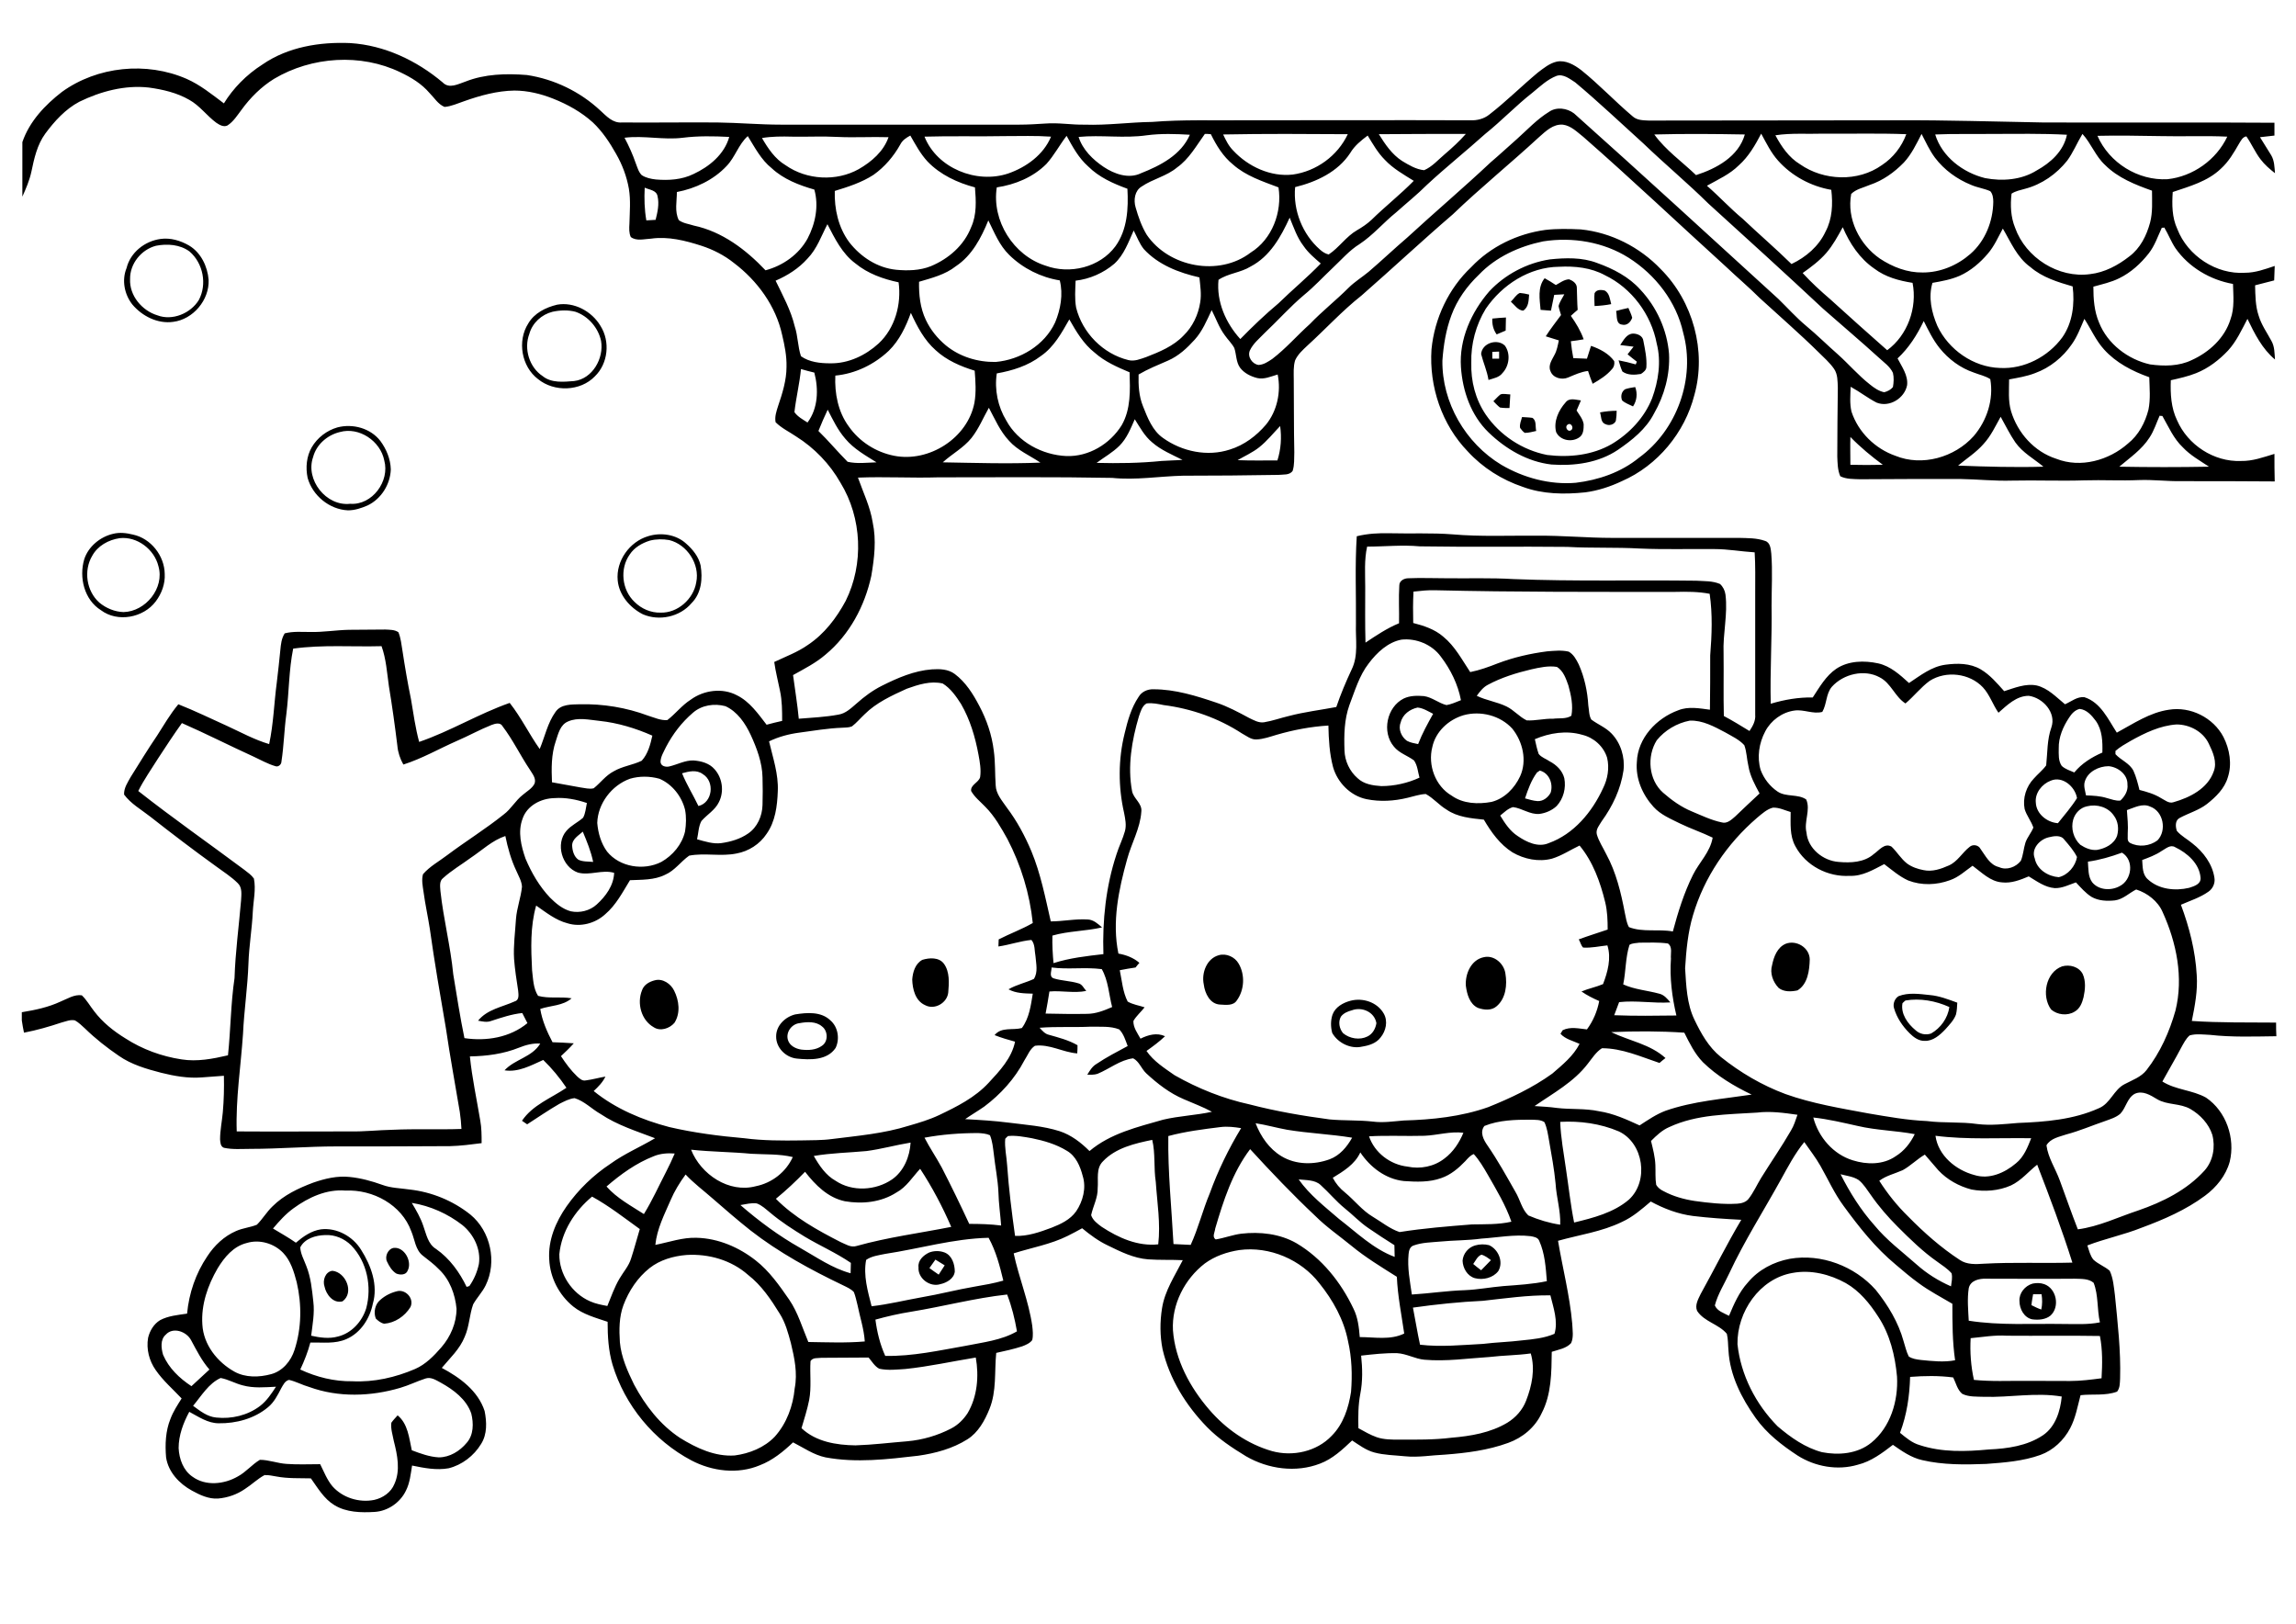 <?xml version="1.0" encoding="utf-8"?>
<!-- Generator: Adobe Illustrator 21.0.2, SVG Export Plug-In . SVG Version: 6.00 Build 0)  -->
<svg version="1.2" baseProfile="tiny" id="Layer_1" xmlns="http://www.w3.org/2000/svg" xmlns:xlink="http://www.w3.org/1999/xlink"
	 x="0px" y="0px" viewBox="0 0 841.9 595.3" overflow="scroll" xml:space="preserve">
<path d="M146,473.3c3.1-0.4,5.9,3,4.5,5.9c-2.1,3.4-5.7,5.8-9.6,6.1c-1.2-0.2-2.3-1.1-3.1-1.9c-0.9-2.3-0.3-5.2,1.6-6.8
	C141.3,474.9,143.6,473.8,146,473.3 M745.5,474.5c-0.2,1.3-0.5,2.6-0.6,4c1.2,0.6,2.4,1.2,3.6,1.6c0.4-1.9,0.4-3.7,0.1-5.6
	C747.9,474.5,746.3,474.5,745.5,474.5 M745.3,470.6c1.4-0.3,2.9-0.3,4.3,0.2c4.5,1.6,5.8,8.3,2.3,11.5c-1.8,1.5-4.4,1.7-6.7,1.4
	c-3-0.6-4.7-3.8-4.7-6.7C740.3,474.1,742.5,471.4,745.3,470.6 M121.9,465.9c4.9,0.5,8.1,8,3.7,11.2c-3.4,0.9-6-2.5-6.6-5.4
	C118.2,469.4,119.3,466.2,121.9,465.9 M343,461.8c-0.7,1-1.4,2-2.2,3.1c1.1,0.8,2.2,1.6,3.4,2.4c0.7-1.1,1.5-2.3,2.2-3.4
	C345.3,463.2,344.1,462.5,343,461.8 M340.7,459.2c1.8-0.7,3.9-0.7,5.7,0c2.7,1.1,3.7,4.3,3.7,7c-0.3,2.6-3,4.1-5.3,4.6
	c-3.8,1.2-8.3-2.1-8-6.2C336.5,462.1,338.6,460.2,340.7,459.2 M144.4,457.5c3.9-0.4,6.8,5,5.1,8.3c-0.6,1.7-2.8,1.7-4.2,1.1
	c-1.6-1-2.6-2.7-3.4-4.4C141,460.6,142.3,457.8,144.4,457.5 M543.2,460c-1.5,0.6-2.1,2.2-3,3.4c1,0.8,1.9,1.6,2.9,2.3
	c1.2-1.2,2.4-2.5,3.6-3.7C545.6,461.2,544.5,460.3,543.2,460 M540.9,456.6c1.7-0.5,3.5-0.5,5.1-0.1c3.4,1.5,5.4,6.1,3.4,9.5
	c-1.9,2.5-5.6,3.4-8.6,2.6c-2.8-0.8-4.4-3.7-4.5-6.4C536.5,459.6,538.4,457.3,540.9,456.6 M106,505.9c-1.5,0.3-2.2,1.9-2.9,3.1
	c-1.3,2.5-2.6,5.1-4.8,6.9c-5,4.2-11.7,6-18.1,5.9c-4,0-7.4-2.4-10.8-4.2c-2.2,4.1-3.9,8.6-3.9,13.3c0.2,4,1.7,8.2,5.1,10.5
	c4.8,3.5,11.6,2.8,16.6-0.1c3-1.6,5.2-4.4,8.1-6.1c3.3,0,6.5,1.3,9.8,1.5c4.1,0.3,8.2,0.1,12.3,0.1c1.4,2.8,2.5,5.7,4.5,8.1
	c3.7,4.2,9.8,6.1,15.3,5c3.2-0.7,6.2-2.8,7.4-5.8c2.3-5,1.1-10.7-0.2-15.8c-0.4-2.2-1.2-4.5-0.9-6.7c0.7-1,1.5-1.8,2.3-2.7
	c3.8,3.1,4.2,8.3,5.2,12.8c3.2,1.2,6.4,2.4,9.9,2.6c4,0,7.7-2.3,10.2-5.3c2.6-2.9,2.6-7.2,1.7-10.8c-1.8-5.2-6.5-8.7-11.2-11.3
	c-1.7-0.9-3.6-2.2-5.6-1.5c-3.1,1-6.1,2.5-9.2,3.4c-10.8,3.2-22.7,3.6-33.4-0.3C110.9,507.8,108.6,506.5,106,505.9 M70.8,515.4
	c2.6,1.9,5.2,4,8.5,4.3c5.6,0.6,11.5-0.8,16-4.2c2.5-1.9,4.2-4.5,5.9-7.1c-4.1,0.2-8.2,0.6-12.2-0.5c-2.8-0.7-5.3-2.2-8.1-2.7
	C76.5,507.2,73.9,511.7,70.8,515.4 M60.8,489.3c-2.1,1.8-1.7,5-1,7.4c2.1,4.9,6,8.6,10.4,11.5c2.2-2,4.4-4.1,6.6-6.1
	c-2.8-3.2-4.7-7-6.7-10.7C68.4,488.1,63.4,486.4,60.8,489.3 M90.5,455.7c-4.9,1.2-8.2,5.2-10.7,9.3c-3.6,6.2-6.1,13.3-5.6,20.6
	c0.4,7.4,5.5,13.8,11.8,17.3c4,2.2,9,2.1,13.4,0.9c4.2-1.1,7.3-4.8,8.6-8.9c2.6-8,2.7-16.6,0.8-24.8c-1-3.8-2.2-7.9-5-10.8
	C100.4,455.8,95.1,454.3,90.5,455.7 M110.1,457.3c0.1,2.4,1.4,4.6,2.2,6.8c1.7,4.2,2.1,8.7,2.6,13.2c0.5,4.1-0.3,8.3-0.8,12.4
	c3.2,0.7,6.6,1.2,9.8,0.3c5-1.2,8.9-5.5,10.4-10.4c2.1-7.9,0.3-17-5.5-23c-2.5-2.5-6-4-9.6-3.8C115.8,452.9,111.8,454,110.1,457.3
	 M151,441c1.6,2.7,3.2,5.4,4.2,8.4c1.1,3,1.7,6.7,4.7,8.5c5,3.5,8.6,8.5,11.2,13.9c0.2-0.1,0.7-0.2,1-0.3c1.7-2.4,2.9-5.2,3.5-8.1
	c0.8-5.4-1.9-10.9-6.1-14.3C164.2,445,157.8,442.1,151,441 M107.6,443c-2.9,2.1-5.2,4.7-7.5,7.4c2.8,1.7,5.7,3.3,8.4,5.2
	c2.7-2.3,5.7-4.4,9.2-4.9c5.8-0.7,11.7,2.6,14.7,7.5c3.7,5.8,6.3,13,4.3,19.8c-1.1,5.4-4.4,10.6-9.6,12.9c-4.2,1.9-8.8,1.2-13.3,1.3
	c-0.9,3.4-2.2,6.7-3.7,9.9c6,2.8,12.5,4.4,19.1,4.3c7.9,0.4,15.8-1.4,23-4.5c3.9-1.7,6.9-4.8,9.6-7.9c3.4-3.9,5.6-9,5.6-14.2
	c-0.5-5.3-2.5-10.7-6.4-14.4c-1.8-1.9-3.9-3.4-5.9-5c-2.8-2.1-3-6-4.3-9c-3.5-9.7-14.1-15.4-24.1-14.9
	C119.7,435.9,113.1,439,107.6,443 M114.8,433.6c4.3-1.5,8.9-2.6,13.4-2.1c4.1,0.4,8.1,1.5,12,2.9c3.2,1.2,6.7,1.2,10,1.7
	c8.1,0.9,15.9,4.1,22.3,9.2c7.4,6.1,9.8,17.3,5.6,25.9c-1.2,2.5-3.2,4.5-4.6,7c-1.4,3.9-1.4,8.1-3.1,11.9c-1.8,4.5-5.4,7.8-8.4,11.4
	c6.6,3.5,13.3,8.4,15.7,15.8c0.8,4,1,8.5-1.3,12.1c-2.6,4.3-7,7.7-11.9,8.9c-4.5,0.8-9-0.1-13.4-1c-0.5,3.1-0.8,6.4-2.3,9.3
	c-2.1,4.3-6.6,7.4-11.4,7.7c-5,0.3-10.4,0.2-14.8-2.5c-3.8-2.3-6.1-6.3-8.6-9.8c-4.2-0.1-8.5,0.1-12.7-0.7c-1.4-0.2-2.8-0.6-4.3-0.5
	c-2.6,1.4-4.7,3.5-7.2,5.1c-2.9,2-6.3,3.2-9.9,3.5c-3.4,0.2-6.6-1.3-9.5-2.9c-4.6-2.5-8.7-6.8-9.5-12.2c-0.4-4.7-0.2-9.7,1.6-14.1
	c1-2.7,2.6-5.1,4.1-7.5c-3.2-3.4-6.8-6.5-9.5-10.4c-2.4-3.4-3.5-7.7-2.8-11.8c0.6-2.6,2.1-5.1,4.4-6.5c3-1.6,6.5-1.9,9.9-2.4
	c0.7-7.5,3.2-14.8,7.4-21c2.6-4,6.2-7.4,10.6-9.3c2.5-1.1,5.2-1.3,7.6-2.3c2.1-2.1,3.6-4.7,5.7-6.7
	C104.1,438.1,109.5,435.6,114.8,433.6 M293.2,375.1c-2.9,0.3-5.1,3.3-4.3,6.1c0.6,2.2,2.9,3.3,4.9,3.6c2.6,0.3,5.4,0.2,7.6-1.4
	c2.4-1.6,2.2-5.5,0-7.1C299.2,374.4,295.9,374.6,293.2,375.1 M291.6,371.9c4.3-0.7,9.5-1.1,12.9,2.2c2.8,2.4,3.5,6.8,1.9,10.1
	c-3.1,4.6-9.3,4.4-14.2,3.9c-4.1-0.4-7.7-4-7.6-8.2C284.6,376,287.9,372.8,291.6,371.9 M495.7,370.4c-1.5,0.4-3,1-4,2.3
	c-1.1,1.9-0.6,4.5,0.8,6.1c2.4,2,6.1,2.6,8.9,1.2c1.9-0.9,3-2.9,3.3-4.9C504,371,499.4,369,495.7,370.4 M495.2,366.9
	c4.5-1.2,9.8,0.5,12.2,4.7c1.6,2.8,0.8,6.4-1.2,8.8c-1.6,2.1-4.2,2.9-6.7,3.3c-4.2,1-8.9-1.3-11-5c-0.6-2.2-0.6-4.6,0.1-6.7
	C489.6,369.2,492.5,367.6,495.2,366.9 M698.7,366.8c-0.3,0.2-0.8,0.7-1.1,1c-0.7,3.9,1.9,7.5,4.8,9.9c1.5,1.4,3.7,1.9,5.7,1.2
	c3.5-2,6.1-5.6,6.7-9.7C709.7,366.9,704.1,365.9,698.7,366.8 M696.2,365.2c3.6-1.4,7.6-0.8,11.4-0.4c3.5,0.3,6.8,1.6,10.1,2.8
	c-0.1,1.5-0.1,2.9-0.5,4.4c-0.8,2.1-2.4,3.7-3.9,5.4c-2,2.1-4.5,4.3-7.5,4.2c-2.2,0.1-4.1-1.3-5.6-2.8c-2.6-2.6-4.7-5.7-5.7-9.2
	C694,368,694.8,366,696.2,365.2 M240.1,359.4c2.9-0.8,5.9,1.3,7.1,3.8c1.8,3.6,2.4,8.2,0.1,11.8c-1.8,2.1-5.2,3.2-7.6,1.6
	c-4.6-2.6-6.2-8.8-4.3-13.5C236.1,361,238.1,359.9,240.1,359.4 M756.1,354.3c2.8-0.8,6.2,0.1,7.6,2.8c1.2,2.7,0.9,5.7,0.3,8.5
	c-0.5,2-1.3,4.2-3.3,5.3c-2.6,1.6-6.3,1.2-8.6-0.8C748.5,365.2,750.1,356.5,756.1,354.3 M338.2,351.9c2.6-0.8,6.1-1,7.9,1.4
	c2.2,3,1.9,7.1,1.6,10.6c-0.4,3.8-5,6.5-8.5,4.6c-3.6-1.6-4.6-5.9-4.7-9.4C334.7,356.4,335.6,353.3,338.2,351.9 M544.2,350.9
	c3.7-0.8,7.3,2.4,7.8,6c0.7,4.1,0.2,9.1-3.2,12c-1.9,1.7-4.7,1.4-6.9,0.6c-3-1.4-4-5-4.4-8.1C537.2,357.1,539.4,351.8,544.2,350.9
	 M446.9,350.2c2.7-0.8,5.9,0.6,7.3,3.1c2.4,4.1,2.1,9.7-0.7,13.5c-1.3,2-4,1.6-6,1.5c-3.8-0.1-5.7-4.1-6.1-7.4
	C440.5,356.7,442.5,351.4,446.9,350.2 M654.8,346c3.9-1.5,8.7,1.4,8.8,5.7c-0.1,4-0.7,9.1-4.5,11.4c-2.3,0.5-5,0.6-6.9-0.9
	c-2.1-2.2-3.3-5.4-2.4-8.4C650.4,350.8,651.7,347.3,654.8,346 M238.3,198.2c-2.9,0.9-5.7,2.5-7.4,5.1c-3.7,5.2-2.9,13,1.8,17.4
	c2.5,2.5,6,4,9.5,3.9c6.3,0.2,12.1-5,13.1-11.1c1.4-6.7-3.4-13.9-9.9-15.5C243.1,197.6,240.6,197.6,238.3,198.2 M237.6,196.6
	c4.7-1.5,10.3-0.7,14,2.7c2.4,2.1,4.6,4.8,5.3,8c0.8,4.8,0.3,10.2-3.3,13.8c-4.3,5.1-11.9,6.7-17.9,4.1c-4.7-2.4-8.7-7-9.2-12.4
	C225.8,205.6,230.9,198.6,237.6,196.6 M43.9,197.3c-4.1,0.6-8.1,2.8-10.1,6.5c-3.2,5.4-2.1,12.9,2.6,17.1c2.5,2.1,5.7,3.4,8.9,3.5
	c8.1-0.2,15.1-8.8,12.8-16.8C56.6,201.4,50.3,196.6,43.9,197.3 M41.5,195.7c2.4-0.6,4.9-0.3,7.3,0.3c6.5,1.4,11.5,7.7,11.6,14.4
	c0.2,3.6-1.1,7.2-3.3,10.1c-4.5,6-14,7.8-20.1,3.2c-6.1-3.8-8.1-12-6.1-18.7C32.4,200.4,36.7,196.8,41.5,195.7 M124.6,158.4
	c-4.6,1.1-8.6,4.6-9.8,9.2c-2.9,8.3,4.8,18.1,13.6,17.1c8.1,0.6,14.6-8.3,12.5-15.9C139.5,161.7,131.7,156.4,124.6,158.4
	 M123.7,156.7c5.7-1.5,12.2,0.3,15.8,5c2.2,3,3.7,6.6,3.8,10.4c-0.2,5.5-3.5,10.8-8.5,13.2c-2.3,1-4.7,1.8-7.2,1.8
	c-6.8-0.3-13-5.4-14.8-11.9c-0.8-3.8-0.4-7.9,1.5-11.2C116.4,160.4,119.9,157.8,123.7,156.7 M558.1,152.9c1.3,0.1,2.5,0.1,3.8,0.3
	c1.6,1,1,3.2,1.4,4.8c-1.4,0.3-2.7,0.7-4.2,0.7c-0.7-0.5-1.2-1.1-1.7-1.8C557.1,155.5,557.8,154.2,558.1,152.9 M586.7,151.2
	c2-0.4,4.1-0.6,6.1-0.6c0,1.2-0.1,2.5-0.3,3.7c-0.6,1.4-2.5,1.9-3.8,1.2C586.9,154.9,587.2,152.7,586.7,151.2 M574.8,155.7
	c-1.2,0.8,0.1,2.9,1.3,2C577.3,156.9,576,154.7,574.8,155.7 M574.1,147.5c1.4-1.8,3.7-0.9,5.6-0.7c-0.5,1.2-1.1,2.5-1.6,3.7
	c1,1.6,2.3,3.1,2.6,5c0,1.6,0,3.6-1.4,4.7c-2.7,2.1-7.2,1.4-8.7-1.8C569.6,154.5,571.5,150.4,574.1,147.5 M550.2,144.6
	c1.1-0.4,2.4,0,3.6,0c-0.1,1.7-0.2,3.4-0.3,5c-1.2,0-2.3,0-3.5-0.2c-0.9-0.7-1.6-1.5-2.4-2.3C548.5,146.2,549.3,145.3,550.2,144.6
	 M595.9,142.7c1.2-0.4,2.4-0.6,3.7-0.8c0.9,2.4,0.6,5-0.8,7.1c-1.4-0.7-2.9-1.2-4-2.2C594.2,145.4,594.5,143.6,595.9,142.7
	 M547.2,129c0,0.6,0,1.9,0,2.5c0.6,0,1.9,0,2.5,0c0-0.6,0-1.9,0-2.6C549.1,128.9,547.9,129,547.2,129 M543.1,129.8
	c0.3-4,5.9-5.8,8.7-3.1c2.2,3,1.6,7.5-0.9,10.1c-1.2,1.6-3.3,1.9-5.1,2.5C545.3,136,543.9,133,543.1,129.8 M594.1,126.5
	c1.2-1.7,2.3-4.1,4.7-4.2c1.6,0,3.6,0.8,3.8,2.7c0.6,3.1,1.3,6.3,1.1,9.5c0,1.2-1.1,2-2,2.6c-2.3,0.4-4.9,0.5-6.8-0.9
	c-0.6-1.3-1-2.7-1.4-4.1c2.1,0.4,4.2,0.9,6.3,1.5c0.1-0.3,0.3-0.8,0.4-1c-1.2-0.9-2.3-1.8-3.4-2.7c0.7-0.9,1.5-1.9,2.2-2.8
	C597.3,126.9,595.7,126.7,594.1,126.5 M547.2,116.8c1.7-0.2,3.3-0.3,5-0.4c0,1.6-0.1,3.2-0.1,4.8c-1.1,0.5-2.2,0.9-3.3,1.4
	C547.5,120.8,547.1,118.8,547.2,116.8 M592.6,114c1.5-0.4,3-0.8,4.5-1.1c0.5,1.2,1.1,2.4,1.4,3.6c-0.6,1.6-1.9,3-3.8,2.5
	C592.4,118.7,593,115.6,592.6,114 M202.6,114.3c-4,1-7.4,4.1-8.5,8.1c-2.1,5.5,0,12.3,4.9,15.5c3.2,2.6,7.7,2.1,11.5,1.8
	c6.8-0.8,11-8.4,9.9-14.7c-1-4.8-4.7-9.1-9.4-10.7C208.3,113.6,205.4,113.7,202.6,114.3 M204.3,111.7c6.2-1.1,12.7,2.4,15.9,7.8
	c3.6,5.7,2.8,13.8-2.1,18.5c-5.3,5.5-14.9,5.8-20.8,1c-6.1-4.6-7.7-14-3.6-20.4C195.9,114.8,200.1,112.7,204.3,111.7 M557.3,107.4
	c1.1,0.1,2.3,0.3,3.4,0.6c-0.2,2.1-0.1,4.6-2.2,5.9c-2-0.2-3.1-2.1-4.5-3.3C555.1,109.6,555.9,108,557.3,107.4 M584.7,107.5
	c0.7-1.4,2.4-1.3,3.7-1c1.8,1,1.9,3.2,2.4,5c-2,0.4-4,0.6-6.1,0.7C584.7,110.7,584.5,109.1,584.7,107.5 M566.4,102
	c1.4,0.8,2.8,1.6,4.1,2.5c1.5-0.8,3-2,4.8-2.1c1.5,0.5,3,1.6,2.9,3.3c0.1,2.6,0.1,5.3,0.3,7.9c-0.8,0.7-1.7,1.4-2.5,2.2
	c1.9,2.7,3.6,5.5,4.7,8.6c-1.6,0.3-3.1,0.5-4.7,0.7c0.2,2.1,0.5,4.1,0.9,6.2c1.7,0.1,3.3,0.1,5,0.2c0.5-1.6,1-3.1,1.5-4.7
	c3.2,1.1,6.5,2.8,8.5,5.6c0.2,1.1-0.1,2.2-0.8,2.9c-1.9,2.3-4.5,3.9-7.1,5.4c-0.6-1.5-1.2-3.1-1.7-4.7c-2.6,0.3-4.9,1.4-7.3,2.4
	c-2.3,1-5.6,0.2-6.5-2.4c-0.9-2.1,0.6-4.1,1.5-5.9c0.9-1.6,1.2-3.5,1.6-5.3c-1.6-0.5-3.2-1-4.8-1.5c1.7-2.7,3.7-5.2,5.6-7.8
	c-0.3-1.1-0.7-2.1-0.9-3.3c0.4-1.6,1.4-2.9,2.1-4.3c-1.3,0.1-2.5,0.1-3.7,0.2c-0.4,1.9-0.8,3.9-1.2,5.8c-1.3-0.1-2.6-0.2-3.8-0.3
	C564.6,109.8,563.7,105.3,566.4,102 M571.7,97.8c-10.9,0.1-20.9,6.6-26.9,15.4c-3.6,5.9-5.5,12.9-5.3,19.8c-0.2,6.7,1.5,13.4,5.3,19
	c5.2,7.6,13.4,13,22.5,14.8c8.1,1,16.6,0.1,23.7-4c6.5-3.9,12-9.7,14.8-16.8c2.3-6.3,3.4-13.4,1.7-20c-2-10.7-9.2-20.4-19-25.1
	C583.4,98.1,577.4,97.5,571.7,97.8 M568.3,95.1c5.7-0.6,11.8-0.8,17.3,1.3c5.9,2.1,11.7,5.1,15.9,9.8c6,6.4,9.8,14.8,10.5,23.5
	c0.4,7.6-1.7,15.3-5.5,21.9c-2.9,5.7-8.1,9.8-13.2,13.3c-7.1,4.8-16,6-24.4,5.4c-8.8-1-16.8-5.7-23.1-11.8
	c-6.4-6.2-9.5-15.1-10.1-23.9c-0.7-10.2,3.8-20.2,10.4-27.8C551.8,100.7,559.8,96.4,568.3,95.1 M57.2,90.1
	c-5.4,1.4-9.6,6.6-9.5,12.2c-0.3,6.1,4.4,11.6,10,13.3c5.5,2.1,12.2-0.7,15.2-5.6c3.1-5.8,1.6-13.5-3.4-17.8
	C66,89.6,61.3,89.3,57.2,90.1 M58.9,87.6c3.6-0.5,7.3,0.6,10.4,2.4c4.4,2.6,6.8,7.7,7.2,12.6c0.3,7.4-5.7,14.5-13,15.4
	c-5.7,0.8-11.4-2.1-15-6.4c-2.9-3.7-3.9-8.9-2.1-13.3C47.8,92.6,53,88.4,58.9,87.6 M565.8,88.5c-8.7,1.8-17.3,5.7-23.5,12.2
	c-4.4,4.2-8,9.2-10.1,14.9c-2,5.3-2.9,11-3.3,16.6c-0.2,15.4,8.5,30.3,21.6,38.2c8.2,4.8,17.8,7.4,27.3,6.6c8.3-1,16.6-3.8,23.2-9.2
	c13.9-10.1,20.8-29.1,16.2-45.8c-2.5-11.4-10.2-21.3-20-27.5C588,88.7,576.6,86.8,565.8,88.5 M566.6,84.3c4.3-0.5,8.7-0.4,13-0.2
	c11.1,1.1,21.7,6.5,29.4,14.6c11.8,11.8,16.8,30,12.3,46.1c-3.5,13.8-13.5,25.9-26.6,31.6c-4.2,2-8.8,3.5-13.4,4.1
	c-7.7,0.8-15.6,0.7-22.9-2c-7.7-2.6-14.7-7-20.2-13c-9.5-9.8-14.2-23.8-13.3-37.4c1.1-11.4,6.3-22.4,14.6-30.2
	C546.6,90.4,556.4,85.7,566.6,84.3 M700.4,504.8c-0.2,7-1.2,13.9-3.7,20.5c2.2,1.8,4.4,3.7,7.2,4.5c8.2,2.7,16.9,2.4,25.4,1.6
	c6.8-0.3,14-1.3,19.8-5.2c4.6-3.1,6.4-8.9,6.9-14.2c-9.5-1.6-19,0.4-28.5,0.1c-2.7-0.1-5.6,0.1-8-1.1c-1.8-1.5-2.3-4-3.3-6
	C710.9,504.3,705.6,504.4,700.4,504.8 M297.2,499c-0.3,4.8,0.4,9.6-0.5,14.3c-0.7,3.5-1.8,6.9-2.8,10.3c5.3,5,12.8,6.2,19.8,6.3
	c6.4-0.2,12.7-1,19-1.5c5.6-0.5,11.1-2.1,16.1-4.7c2.5-1.3,4.5-3.3,6-5.6c3.6-6.1,4.2-13.6,3-20.4c-8.6,1.4-17.1,3.3-25.8,4.2
	c-3.2,0.2-6.4,0.6-9.6-0.1c-1.7-0.9-2.7-2.7-3.9-4.1c-5.8,0-11.5,0.1-17.3,0.1C299.8,498,298.1,497.6,297.2,499 M499.1,497
	c0.5,4.7,0.6,9.4-0.3,14c-0.8,4.1-0.8,8.4-0.7,12.6c2.2,1.2,4.4,2.5,6.7,3.3c2.6,0.9,5.5,0.9,8.2,0.9c6.4,0,12.8,0.1,19.2-0.7
	c7.1-0.6,14.3-1.8,20.5-5.5c3.1-1.9,5.6-4.7,6.9-8.1c2.1-5.4,3.4-11.5,1.7-17.3c-5,0.7-10.1,0.7-15.1,1.3c-8,0.5-15.9,1.7-23.9,1
	c-3.4-0.3-6.5-2.2-10-2.4C507.9,496,503.5,496.5,499.1,497 M722.6,490.6c-0.3,5.1,0.1,10.3,1.2,15.3c3.2,0.3,6.3,0.4,9.5,0.4
	c8.6-0.1,17.2,0,25.8,0c3.8,0,7.7-0.5,11.5-1c0.3-5.2,0.4-10.4-0.6-15.5c-11.4-0.2-22.8,0-34.1-0.1
	C731.4,489.4,727,490.2,722.6,490.6 M543.8,476.9c-8.6,0.4-17.2,1.3-25.7,2.5c0.9,4.5,1.6,9.1,2.6,13.6c7.7,0.9,15.4,0.1,23.1-0.3
	c4.8-0.6,9.6-0.7,14.4-1.3c4-0.4,8.1-0.8,11.8-2.4c1.4-4.6-0.4-9.6-1.5-14.1C560.2,474.8,552,476,543.8,476.9 M334.1,480.9
	c-4.4,0.7-8.8,1.7-13.1,2.9c0.6,4.6,1.7,9.1,3.6,13.3c10,0.2,19.8-2,29.5-3.7c6.4-1.3,13.1-2,18.8-5.3c-0.8-4.6-1.9-9.1-3.6-13.5
	C357.4,475.9,345.8,479,334.1,480.9 M721.9,472.3c-0.6,3.9-0.2,8,0,11.9c11.5,1.8,23.1,1,34.7,1.2c4.5,0,9,0.3,13.4-0.6
	c-1.1-4.8-0.5-9.9-2.3-14.5c-1.9-1.6-4.5-1.4-6.9-1.5c-10.8,0.1-21.7,0-32.5,0C725.8,468.7,722.5,469.4,721.9,472.3 M657.2,466.7
	c-12,2.1-20.3,14.3-20.1,26.1c1.2,11.3,6.7,22,14.7,30.1c4.8,4.1,10.2,7.9,16.3,9.5c6.1,1.2,13.1,0.6,18.1-3.5
	c7-5.7,9.9-15.3,9.4-24.2c-0.7-7.7-2.6-15.5-6.9-22c-3.1-4.8-6.8-9.4-11.9-12.3C671,467.2,664,465.4,657.2,466.7 M251.7,460.1
	c-4.8,0.4-9.7,1.8-13.5,4.8c-4.4,3.5-7.6,8.3-9.6,13.6c-1.6,4.3-1.6,9-1.3,13.6c0.5,5.5,2.8,10.6,5.2,15.5
	c4.1,7.7,9.6,14.8,16.9,19.6c6,3.7,12.8,6.9,20,6.4c5.4-0.7,10.9-2.9,14.7-6.9c4.4-4.9,6.7-11.3,7.3-17.7c1.1-5.6-0.1-11.2-1.4-16.6
	c-1-3.7-2-7.5-4.1-10.8c-3.2-5.2-6.7-10.4-11.6-14.2C268.2,462,259.9,459.6,251.7,460.1 M454.4,458.3c-4.5,0.7-8.9,2.2-12.6,4.9
	c-7.4,5.7-12.2,15-11.7,24.5c0.8,10.9,6.3,21,13.3,29.1c6.1,7.1,14,12.6,23,15.2c7.6,2.1,16.4,0.2,21.9-5.6
	c4.3-4.3,6.2-10.3,7.1-16.1c0.5-6.2,0.3-12.5-1.1-18.6c-1.5-7.8-5.5-15-10.5-21.2C477.1,461.8,465.5,456.8,454.4,458.3 M324.6,459.7
	c-2.4,0.5-5,0.8-7,2.2c-1.1,5.7,0.6,11.5,2,17c6.2-0.7,12.2-2.2,18.4-3.3c6.5-1.1,12.9-2.8,19.4-3.9c3.5-0.6,7-1.2,10.5-2.2
	c-1.3-5.4-2.7-10.8-5.4-15.7C349.6,454.1,337.2,457.8,324.6,459.7 M543.2,454.1c-5.1,0.7-10.2,0.6-15.3,1.1
	c-3.2,0.3-6.4,0.3-9.5,1.4c-1.4,0.4-1.8,1.9-1.9,3.2c-0.5,5,0.5,9.9,1.2,14.8c6.5-0.4,13-1.4,19.5-1.6c4.7-0.2,9.4-1.1,14.1-1.5
	c5.3-0.4,10.7-0.7,15.9-1.8c-0.4-5-0.7-10.1-2.8-14.8c-0.5-1.3-2.1-1.5-3.2-1.7C555.2,452.5,549.2,453.7,543.2,454.1 M271.5,441.8
	c6.8,5.9,14.1,11.3,21.9,15.7c6,3.4,11.8,7.5,18.5,9.3c0-1.3,0.1-2.5,0.1-3.8c-5.4-3.7-11.4-6.3-16.9-9.6c-4.4-2.7-8.8-5.5-12.8-8.9
	c-1.5-1.2-2.9-2.6-4.8-3.3C275.5,440.9,273.5,441.5,271.5,441.8 M205.1,459.8c-0.1,7.3,4.6,14.4,11.3,17.3c2,0.9,4.2,1.3,6.3,1.7
	c1.4-3.4,2.6-6.9,4.5-10.1c1.4-2.4,3.4-4.6,4.2-7.3c1.2-3.6,2.1-7.2,3.2-10.8c-5.7-4.1-11.3-8.5-17.5-11.9
	C210.8,443.9,205.9,451.5,205.1,459.8 M476.2,432.4c4,5.7,9.6,10,14.8,14.5c6.5,5,12.6,11,20.4,13.9c0-1.4-0.1-2.8-0.1-4.3
	c-3.2-2-6.4-4.1-9.6-6.3c-3.1-2.1-5.7-4.9-8.6-7.2c-3.2-2.6-5.8-5.8-8.9-8.6C482.1,432.5,478.9,432.7,476.2,432.4 M674.9,430.5
	c3.4,6.7,7.4,13.1,12.4,18.7c4.5,5.5,10.2,9.7,15.5,14.4c3.7,3.3,8,6,12.6,8c0.2-1.6,0.6-3.2,0.2-4.8c-1.5-1.7-3.4-2.9-5.2-4.2
	c-5.3-3.7-10-8.3-14.5-12.8c-3.6-3.6-7-7.5-9.9-11.7c-1.4-1.9-2.6-4-4.5-5.5C679.5,431.3,677.1,431.1,674.9,430.5 M245.9,440
	c-2.3,5.3-5,10.5-5.6,16.4c5.1-1,10-2.8,15.2-2.6c7.9,0.2,15.5,3.5,21.6,8.3c5,3.9,8.7,9.2,12.3,14.4c3.2,4.7,4.8,10.3,7,15.5
	c6.9,0.1,13.8,0.4,20.7-0.2c-0.3-4.6-1.8-9-2.7-13.5c-0.4-1.5-0.7-3.1-1.3-4.6c-1.1-1.2-2.6-1.8-4-2.5c-11.9-5.7-23.5-12-33.9-20.1
	c-4.8-3.8-9.4-7.8-14-11.8c-3.3-2.9-6.8-5.5-9.8-8.7C249.2,433.6,247.3,436.7,245.9,440 M328.7,437.2c-5.6,3.6-12.5,4.3-18.9,3.2
	c-6.2-1.3-10.8-5.9-14.6-10.8c-3.4,3.5-6.9,6.8-10.7,9.9c6.7,6.8,15.2,11.5,23.6,15.8c1.9,0.8,3.9,2.2,6,1.5
	c11.4-3.2,23.1-4.7,34.7-7c-3.2-7.4-7-14.6-11.4-21.3C334.6,431.5,332.4,435.2,328.7,437.2 M697.7,429c-2.9,1.3-6.1,2-8.6,3.9
	c3,4.7,6.5,9.1,10.6,13.1c5.8,5.9,12,11.4,18.9,15.9c2.6,1.8,5.9,1.6,8.9,1.4c10.8-0.6,21.6-0.1,32.4-0.4
	c-3.8-12.1-8.3-24-12.9-35.9c-3.2,2.5-5.8,5.8-9.6,7.6c-4.5,2-9.7,2.4-14.5,1.5c-4.6-1.2-8.9-3.6-12.1-7c-1.7-1.9-3.3-3.9-5-5.8
	C702.9,425,700.6,427.4,697.7,429 M498.8,422.5c-2,4.4-6.2,6.9-10.1,9.3c1.1,2.1,2.6,3.9,4.5,5.4c3.5,2.9,6.3,6.6,10.2,8.9
	c3.2,1.9,6.2,4.4,9.8,5.6c8.8-1.4,17.7-2.1,26.5-2.8c4.8-0.1,9.7,0.1,14.5-1c-2.1-6.1-5.5-11.7-8.7-17.3c-1.5-2.6-3.1-5.3-5.1-7.5
	c-1.3,0.5-2.2,1.6-3.1,2.6c-2.5,2.6-5.3,5-8.8,6.2c-4.4,1.6-9.1,1.4-13.7,1.1C508.1,432.3,502.4,427.9,498.8,422.5 M239.7,423.9
	c-6.4,2.5-12.1,6.6-17.3,11.1c3.8,4.3,8.9,7,13.7,10.1c3.1-5,5.5-10.4,8.2-15.6c1.1-2.1,2.1-4.3,3.1-6.6
	C244.8,422.7,242.1,422.9,239.7,423.9 M458.4,421.3c-6.5,8.6-9.8,18.9-12.8,29.1c-0.1,1.3-1.3,3.1,0.2,4c3.1-0.5,6.2-1.7,9.3-2.1
	c6.9-0.8,14.2,0,20.3,3.5c9.3,5.5,16.3,14.3,20.9,24c1.6,3.2,2,6.8,2.3,10.4c5.4,0,11.2,1.2,16.3-1.3c-1-6.9-2.4-13.8-2.7-20.8
	c-5.7-3.6-11.5-7.1-16.7-11.4c-4.4-3.6-9.2-6.9-13.2-10.9C473.9,437.9,466.1,429.7,458.4,421.3 M253.4,421.5
	c3.6,9.1,13.9,16,23.7,13.4c6-1.2,11.1-5.2,13.6-10.7c-5-1.2-10.1-0.9-15.2-1.2C268.2,422.3,260.8,422.3,253.4,421.5 M653,432.5
	c-6.3,11.4-13.4,22.5-18.9,34.3c-1.8,3.9-4.2,7.6-5.3,11.8c0.9,2.1,3.3,2.8,5.2,3.8c1.8-4.3,3.7-8.7,6.9-12.2
	c3.9-4.7,9.5-7.6,15.4-8.7c11.5-2,23.8,2.7,31.5,11.4c4.5,5.6,8.3,11.9,10.2,18.8c0.6,1.9,1,3.8,1.9,5.6c1.3,0.9,2.9,1.1,4.5,1.3
	c4.1,0.4,8.4,0.9,12.5,0.1c-1-6.8-1-13.8-1-20.7c-4.2-2.5-8.5-4.7-12.4-7.6c-2.9-2.1-5.6-4.4-8.3-6.7c-7.5-6.2-13.5-13.8-19.2-21.6
	c-3.4-4.6-5.7-9.8-8.5-14.7c-1.7-3-3.9-5.8-5.9-8.7C658.1,423,655.6,427.8,653,432.5 M317.7,422c-6.4,0.6-12.9,0.7-19.3,1.8
	c2,3.5,4.4,7.1,8,9.1c6.1,4.1,14.7,3.6,20.7-0.5c4.3-3,6.5-8.3,6.8-13.5C328.4,419.8,323.1,421.3,317.7,422 M404.4,425.8
	c-2.6,2.6-1.6,6.5-1.9,9.8c0.1,3.5-1.7,6.6-2.4,9.9c0.6,1.9,2.4,3.2,3.9,4.3c6.1,4,13.2,7.2,20.7,6.4c0.9-7.7-0.4-15.3-0.9-22.9
	c-0.8-5.1-0.1-10.4-1.3-15.4C416.2,419.2,409.1,420.8,404.4,425.8 M709.7,416.4c1,7.3,7.5,12.6,14.3,14.4c5.4,1.7,11.1-0.8,15.2-4.3
	c2.9-2.3,4.3-5.9,5.6-9.2C733.2,417.1,721.4,417.9,709.7,416.4 M369.6,416.5c-0.3,0.2-0.8,0.8-1,1c-0.3,3.2,0.5,6.5,0.7,9.7
	c0.6,8.7,1.7,17.3,2.9,25.9c4.6,0.2,9.1-1.4,13.4-3c3.3-1.3,6.8-2.9,9-6c2.5-3.7,3.8-8.6,2.4-13c-0.9-3.5-2.5-7.3-5.8-9.2
	c-3.9-2.4-8.4-3.7-12.8-4.6C375.5,416.8,372.6,416.2,369.6,416.5 M339,417.1c1.9,3.7,4.3,7.2,6.3,10.9c3.5,6.8,6.9,13.8,10.1,20.7
	c3.9,0,7.8,0.1,11.7,0.6c-0.3-4.1-0.9-8.1-1-12.2c-0.2-4.7-1.2-9.4-1.7-14.1c-0.3-2.3-0.5-4.6-1.4-6.8c-1.3-0.6-2.8-0.7-4.3-0.8
	C352,415.4,345.4,415.9,339,417.1 M522.3,416.4c-6.8,0.2-13.6-0.2-20.3,0.2c2,6,7.8,10.4,14.1,11.1c4.7,1,9.8,0,13.6-3
	c3.2-2.4,5.4-5.8,6.9-9.4C531.8,414.7,527.1,416.2,522.3,416.4 M428.4,416.5c-0.2,13.2,1.2,26.4,1.9,39.6c2.1,0.1,4.2,0.2,6.3,0.3
	c2.8-6.1,4.4-12.7,7-18.9c3-8.3,6.9-16.3,11.5-23.9c-2.5-0.4-5-0.7-7.5-0.4C441.2,414,434.7,414.8,428.4,416.5 M460.4,411.8
	c1.9,4.9,5,9.4,9.5,12.1c5.3,3.2,12,3.2,17.7,1.1c3.7-1.4,6.3-4.5,8.2-7.9c-7.9-1.3-15.9-1.6-23.8-2.9
	C468.1,413.5,464.3,412.4,460.4,411.8 M572.1,411.3c0.2,5.8,1.3,11.5,2.1,17.2c1,6.6,1.7,13.2,3,19.7c7-1.7,14.5-3.6,20.1-8.4
	c7.4-6.8,5.4-20.7-3.7-25C586.8,411.9,579.3,410.9,572.1,411.3 M544.3,412.8c-1.8,2.3-0.3,5.1,1.1,7.1c3.8,5.5,7,11.3,10.3,17.1
	c1.7,2.8,2.3,6.3,4.7,8.6c3.7,1.6,7.7,2.8,11.7,3.4c0.2-5.1-1.4-10-1.7-15.1c-0.5-5.3-1.5-10.6-2.4-15.8c-0.4-2.2-0.7-4.6-1.7-6.7
	c-1.5-1-3.3-0.8-5-0.9C555.7,410.5,549.7,410.6,544.3,412.8 M664.9,409.7c1.9,7.2,7.3,13.5,14.5,15.7c5.1,1.6,11.1,1.7,15.7-1.5
	c3.1-1.9,5.4-4.8,7-8.1c-6.9-1.3-14.1-1.4-20.9-3C675.8,411.6,670.4,410.3,664.9,409.7 M644.3,407.9c-10.8,0.7-22.1,0.6-32.2,5.3
	c-2.6,1.1-4.7,3.1-6.7,5.1c0.7,2.9,1.5,5.9,1.6,8.9c0.1,2.4-0.1,4.8,0.3,7.2c0.6,1,1.6,1.8,2.7,2.3c3.5,1.9,7.5,3,11.4,3.6
	c5.1,0.7,10.3,1.3,15.6,1c1.5-0.1,3.1-0.5,4.1-1.7c1.9-2.4,3.1-5.2,4.7-7.8c3.6-5.8,7.5-11.4,10.9-17.3c1.1-1.8,1.7-3.8,2.4-5.8
	C654.2,408,649.2,407.3,644.3,407.9 M782.8,401c-2.8,1.5-3.2,5.1-5.3,7.3c-1.6,1.4-3.7,2-5.6,2.7c-4.7,1.6-9.3,3.6-14.2,4.9
	c-2.6,0.9-5.8,1.4-7.3,4c0.6,4.6,3.3,8.5,4.9,12.9c2.2,6,4.3,12,6.6,17.9c7.7-1,14.8-4.5,22.1-6.9c9-3.1,17.9-7.5,24.4-14.7
	c3.1-3.5,4-8.6,2.8-13.1c-1.3-4-4.4-7.3-8-9.4c-3.8-2.2-8.5-1.4-12.2-3.6C788.5,401.5,785.7,399.7,782.8,401 M590.8,378.4
	c6.6,3.2,14.3,4.4,19.9,9.5c-0.8,0.6-1.5,1.2-2.2,1.8c-6.9-2.3-13.7-5.4-21.1-5.4c-2.2,1.4-3.6,3.7-5.2,5.7
	c-5.1,6.7-12.7,10.8-19.5,15.5c2.7,0.2,5.5,0.3,8.2,0.7c5.1,0.6,10.3,0.1,15.4,1.2c5.3,0.8,10.1,3,14.9,5.2c3.1-2,6.1-4.1,9.6-5.4
	c10.1-3.5,20.9-4.3,31.5-5.9c-6.5-3.1-12.8-6.9-17.9-11.9c-3-3.1-4.9-7-6.8-10.8C608.6,378,599.7,378,590.8,378.4 M381.2,376.8
	c1,1.1,2,2.3,3.5,2.6c3.5,1,7.1,1.9,10.4,3.8c0,0.7,0,2.2-0.1,3c-5.3-0.4-10.1-3.5-15.5-2.8c-1.9,1.2-2.7,3.6-3.9,5.4
	c-3.5,6.7-8.7,12.4-14.7,16.9c-2.3,1.6-4.7,3-7,4.6c5.4,0.3,10.7,0.6,16.1,1.3c6.2,0.8,12.5,1.2,18.5,3.1c4.3,1.4,7.9,4.2,11,7.3
	c7.7-6.5,17.6-8.8,27-11.5c5.9-1.4,12-1.6,17.9-2.9c-3.3-1.8-6.9-3.1-10.3-4.6c-5.2-2.2-9.7-5.7-13.8-9.5c-1.8-1.7-2.6-4.4-4.8-5.5
	c-4.8,0.6-8.7,3.9-13.1,5.7c-1.2,0.4-2.5,0.3-3.7,0.3c0.9-1.5,1.8-3,3.3-3.9c3.7-2.5,7.6-4.5,11.5-6.6c-0.8-2.1-1.5-4.5-3.1-6.1
	c-3.3-1.3-6.9-0.9-10.4-1C393.8,376.7,387.5,376.3,381.2,376.8 M385.6,354.7c0,1.4-1,3.4,0.8,4c2.9,0.9,6.1,0.9,9,1.8
	c1.4,0.3,2,1.8,2.9,2.8c-4.5,0.9-9-0.2-13.5,0.2c-0.4,2.7-0.9,5.4-1.4,8.1c5,0.1,10.1,0.2,15.1,0.1c3.3,0,6.3-1.2,9.3-2.5
	c-1.2-4.6-1.4-9.7-3.8-13.9C397.8,354.5,391.7,355.5,385.6,354.7 M597.5,346.4c-1.5,4.7-1.3,9.7-2.3,14.5c4.2,1.9,8.8,2.2,13.2,3.4
	c1.8,0.4,3,1.9,4.1,3.2c-6.3,0.4-12.5-0.8-18.8-0.1c-0.6,1.6-1.2,3.2-1.8,4.8c7.6,0.3,15.2,0.2,22.8,0.1c-1.6-6.8-2.5-13.8-2-20.8
	c-0.2-1.8,0.7-4.3-1.1-5.6c-3.5-0.5-7-0.3-10.5-0.3C600,345.8,598.6,345.7,597.5,346.4 M765.6,315.9c0.2,2.6,0,5.5,1.6,7.6
	c2.4,2.9,6.9,3.1,10,1.4c4.5-2.2,5.5-9.5,0.9-12.3C774,314.1,769.9,315.3,765.6,315.9 M792.6,312c-2.2,1.5-4.7,2.4-7.1,3.3
	c0.2,2.4,0,5.3,2.1,7.1c4,3.7,10,4.3,15.1,3.1c1.8-0.6,4.4-1.3,4.2-3.7c-0.4-5.2-4.9-9.1-9.3-11.2
	C795.8,309.5,794.1,311.2,792.6,312 M751.1,307c-3.2,0.8-6.4,4.2-5,7.7c0.8,4.1,4.9,6.6,8.8,6.9c3.4-0.8,6.1-4,6.7-7.4
	c-1.2-2.4-2.9-4.3-4.6-6.3C755.7,306,753.1,306.5,751.1,307 M172.6,314.5c-3.4,2.5-7,4.6-10.1,7.4c-1.5,1.1-1.1,3.2-1,4.8
	c1.1,10.2,3.7,20.2,4.7,30.5c1.3,7.8,2.5,15.7,4.1,23.4c8,1.2,16.7-0.2,23.1-5.5c-0.6-1.2-1.3-2.5-1.9-3.7
	c-3.9,0.4-7.7,1.7-11.4,2.9c-1.6,0.6-3.2,0.2-4.8-0.1c3.4-4.2,8.9-5,13.5-7.1c1.7-0.5,1.3-2.6,1.2-3.9c-0.6-3.9-1.2-7.7-1.5-11.6
	c-0.3-4.9,0.4-9.8,0.7-14.7c0.3-4,1.8-7.8,2.2-11.8c-0.1-2.1-1.3-4-2.1-5.9c-1.9-4-3.1-8.3-4-12.7
	C180.5,308.1,176.8,311.7,172.6,314.5 M209.8,310.1c0.1,1.9,0.7,4,2.3,5.1c1.7,0.8,3.6,0.6,5.4,0.8c-0.8-3.9-2.3-7.5-3.8-11.1
	C212.2,306.3,209.7,307.6,209.8,310.1 M644.2,299.9c-10.9,9.4-19.3,21.7-23.4,35.6c-1.9,6.3-2.5,13-2.9,19.5
	c0.4,6.3,0.6,13,3.4,18.8c2.4,5,5.2,10.1,9.7,13.7c7.1,5.7,15.1,10.4,23.7,13.6c9.8,3.5,20.2,5.2,30.4,7.1
	c7.1,1.2,14.3,2.5,21.5,2.8c6.1,0.8,12.4,0.2,18.5,1.1c4.9,0.6,9.9,0,14.8-0.4c10.1-0.4,20.4-1.2,29.7-5.4c4.2-1.7,5.5-6.8,9.4-8.8
	c2.8-1.5,6.1-2.6,8.1-5.2c5-6.4,8.4-14,10.6-21.8c3-12.1,0.4-24.9-4.7-36.1c-1.7-4-5.6-7-9.7-8.3c-2.6,1.3-4.8,3.6-7.8,4
	c-2.9,0.3-6,0.2-8.6-1.3c-2.2-1.4-3.9-3.4-5.7-5.3c-2.6,0.9-5.1,2.2-7.8,2.1c-3.6-0.3-6.5-2.5-9.5-4.3c-3.1,1.3-6.4,2.6-9.8,2.2
	c-4.3-0.3-7.5-3.7-10.8-6.1c-2.7,1.9-5.1,4.2-8.3,5.3c-4.9,1.8-10.4,2-15.3,0.1c-3.3-1.5-6-3.9-8.8-6c-3.9,2-8,4.5-12.6,4.3
	c-8,0.5-16.2-3.7-20-10.9c-2.1-3.8-1.7-8.3-1.7-12.5c-2.1-0.6-4.2-1.7-6.5-1.6C648,296.6,646.1,298.3,644.2,299.9 M779.9,297
	c0.2,2.9,0.5,5.7,0.3,8.6c0.1,1.2-0.4,2.7,0.8,3.4c3.2,1.7,7.3,1.2,10.1-0.9c3.5-3.6,2.2-10.7-2.7-12.4
	C785.6,294.4,782.6,296.1,779.9,297 M765.3,295.6c-2.5,0.5-4.4,2.5-5.1,4.9c-0.9,3.2,0.1,6.9,2.6,9.2c1.8,1.2,3.9,2.1,6.1,1.9
	c3-0.5,6.3-2.1,7.4-5.2c0.7-2.5,0.4-5.3-1.2-7.4C773,295.9,768.9,294.7,765.3,295.6 M191.6,300.2c-1.8,4.8-0.5,10,1.1,14.6
	c2.2,5.2,5.1,10.2,9,14.3c2.1,2.1,4.6,4.2,7.6,5c3.3,0.7,7-0.2,9.5-2.5c3.3-3,6.2-6.9,6.4-11.6c-4.4-1.3-8.9,1.1-13.3-0.1
	c-5.9-2.1-8.3-10.6-4.2-15.3c1.7-2,4.2-3.1,6.1-4.8c0.9-1.6,1-3.6,1.4-5.4c-3.8-1.3-7.9-2.1-11.9-1.8
	C198.3,292.7,193.2,295.4,191.6,300.2 M752,286.2c-3.2,1.2-5.9,4.5-5.5,8.1c0.2,4.1,4.1,7.2,8.1,7.5c2.4-3,5-6,7-9.2
	C760.9,288.4,756.3,284.4,752,286.2 M231,285.5c-6.7,2.4-11.8,9.1-12,16.2c0.3,3.7,1.4,7.5,3.6,10.5c4.6,5.7,13.4,7.1,19.9,3.8
	c4.2-2.4,7.6-6.4,8.7-11.2c0.4-2.6,0.5-5.3,0-7.9c-1.2-4.9-4.7-9.4-9.4-11.4C238.2,284.5,234.4,284.5,231,285.5 M563.6,283.2
	c-2.1,2.8-3.3,6.2-4.4,9.5c1.5,0.4,3,0.9,4.6,1c2.1,0.1,3.9-1.4,4.8-3.1c1-3.2-0.5-7.2-4-8.1C564.4,282.7,563.9,283,563.6,283.2
	 M250.1,283.5c1.7,4.2,4.1,8,6,12c5.2-1.2,6.1-9,1.6-11.7C255.4,282.1,252.6,282.8,250.1,283.5 M764.5,286.4
	c-0.6,1.7,0.1,3.5,0.4,5.2c2.6,0.1,5.2,0.2,7.7,1c1.6,0.4,3.2,1.1,4.9,0.9c1.6-1.5,2.9-3.6,2.6-5.9c0.1-3.7-3.5-6.4-6.9-6.7
	C769.6,280.9,765.6,282.9,764.5,286.4 M562.8,271c0.4,1.8,0.8,3.7,1.4,5.4c1,1.3,2.7,1.8,4,2.7c2.5,1.3,4.7,3.4,5.4,6.2
	c0.7,3.6-0.3,7.5-2.8,10.2c-1.7,1.6-4,2.6-6.3,2.9c-3.5,0.3-6.4-2.1-9.7-2.5c-1.9,0.5-3.3,2-4.7,3.1c1.7,2.8,3.6,5.7,6.4,7.5
	c3.2,2.2,7.5,4.3,11.4,2.6c9.2-3.3,15.9-11.4,19.9-20.1c1.7-3.4,2.4-7.4,1.5-11.2c-1.3-4.2-4.9-7.4-9.1-8.4
	C574.4,267.7,568.2,268.7,562.8,271 M781.3,271.6c-1.9,1.1-3.9,2.2-5.6,3.7c0,0.3,0,0.9,0,1.2c2,2.2,5.2,3.3,6.6,6.1
	c1,2.2,1.6,4.6,2.2,7c2.7,0.7,5.5,1.5,7.9,3c1.4,0.7,2.9,2.1,4.6,1.5c6-1.7,12.5-5,14.7-11.2c1.4-3.5-0.3-7.2-1.8-10.3
	c-2.1-4.4-7-7-11.8-7C792.1,266,786.5,268.7,781.3,271.6 M607.5,271.4c-3.7,5.9-3,14.5,2.3,19.2c3.2,2.8,6.7,5.3,10.6,6.9
	c3.6,1.5,7.1,3.2,10.9,4c2,0.6,3.6-1,5-2.2c2.9-2.8,5.9-5.6,8.9-8.4c-1.7-3.2-3.5-6.4-4.1-10.1c-0.6-2.5-0.6-5.2-1.5-7.6
	c-1.9-2.1-4.6-3.3-7-4.7c-4-2.1-8.3-4.5-13-4.3C614.9,265.1,610.5,267.7,607.5,271.4 M208.3,264.5c-2.9,1.2-3.6,4.5-4.5,7.2
	c-1.7,4.9-1.6,10.1-1.4,15.1c3.5,0.7,7,1.2,10.5,1.9c1.6,0.2,3.2,0.7,4.8,0.3c2.5-2,4.4-4.7,7.3-6.2c3.2-1.9,7-2.3,10.3-3.9
	c2.3-2.5,3.2-6,3.9-9.2c-6.1-2.7-12.7-4.7-19.3-5.4C216,263.9,211.9,262.9,208.3,264.5 M536.7,262.2c-5.5,1.6-10.3,6-11.5,11.7
	c-1.7,6.6,1.1,14.3,7.1,17.8c4.2,3,9.7,3.2,14.6,2.3c4.8-1.2,8.5-5.1,10.5-9.4c2.6-5.7,1-12.7-2.9-17.5
	C550.1,262.3,542.9,260.5,536.7,262.2 M758.7,263.1c-2.2,3.3-3.9,7.2-3.8,11.3c0,2.2-0.2,4.5,1.1,6.4c1.3,1.2,3,1.7,4.6,2.4
	c2.7-3.3,6.4-5.6,10.3-7.3c0.1-4,0-8.2-2.4-11.6c-1.5-2-3.3-4.1-5.9-4.4C760.8,260.3,759.6,261.7,758.7,263.1 M513.6,264.9
	c-1,2.4,0.3,5.3,2.3,6.7c1.3,0.7,2.7,0.9,4.1,1.2c1.5-3.9,3.5-7.5,5.5-11.1c-1.8-0.9-3.6-2.1-5.7-2.3
	C517,260,514.3,261.9,513.6,264.9 M254.1,261.3c-4.1,3.5-7.4,7.8-9.9,12.6c-0.8,1.7-1.9,3.4-2,5.3c0,1.7,1.9,2.1,3.2,1.8
	c3-0.7,5.8-2.3,8.9-2.2c2.8,0.2,5.8,1,7.7,3.2c2.9,3.2,3.6,8.2,1.6,12.1c-1.4,2.9-4.3,4.5-6.4,6.9c-1.1,2-1.1,4.5-1.6,6.7
	c2.9,0.8,5.9,1.8,8.9,1.4c3.5-0.5,6.9-1.5,9.8-3.5c3.4-2.3,5.2-6.4,5.3-10.5c0.1-3.4,0.1-6.7,0-10.1c-0.1-5.4-2.1-10.7-4.3-15.5
	c-2-4.3-4.9-8.6-9.3-10.6C261.9,257.8,257.3,258.5,254.1,261.3 M420.4,257.9c-1.7,1-2.2,3.1-2.8,4.8c-2.6,8.8-4.2,18.2-2.5,27.3
	c0.5,2.8,3.8,4.5,3.4,7.6c-0.4,6.1-3.6,11.5-5.2,17.4c-3.1,11.1-5.6,23-3.2,34.6c2.8,0.5,5.5,1.5,7.7,3.4c-0.4,0.4-1.1,1.3-1.4,1.7
	c-1.9,0.3-3.9,0.6-5.8,1c0.8,3.9,1.1,8,2.9,11.5c1.9,1.1,4.1,1.4,6.2,2.1c-1.3,1.7-3,3.1-4.1,5c-0.1,2.4,1.5,4.5,2.6,6.5
	c2.8-1.4,6-2.3,9-0.9c-2.1,2-4.4,3.7-6.8,5.4c2.6,3.8,6.6,6.3,10.3,8.9c8.6,4.9,17.9,8.6,27.5,10.7c9.6,2.5,19.5,4.2,29.3,5.5
	c5.3,0.5,10.6,0.2,15.9,0.8c3.8,0.5,7.6-0.1,11.3-0.4c10.5-0.3,21.1-1.4,31-4.9c8.2-3.3,16.3-7.1,23.5-12.3c3.7-3.2,7.7-6.4,10-10.9
	c-2.4-1.1-5.2-1.7-7-3.7c0.2-0.3,0.6-1,0.8-1.3c2.8-1.4,6-0.6,8.9-0.3c2.3-3.1,3.8-6.7,4.5-10.4c-2.3-1-4.5-2.1-6.5-3.5
	c2.6-1.1,5.3-1.6,7.9-2.7c1.7-4.4,3.1-9.5,1.6-14.2c-2.9,0.3-5.9,1-8.9,0.8c-0.8-0.8-1-2-1.6-3c3.5-1.3,7.1-2.4,10.6-3.6
	c0-3.3-0.1-6.7-0.9-10c-1.8-7.4-4.5-14.9-9.4-20.8c-3.4,1.6-6.5,3.7-10.1,4.8c-4.9,1.3-10.2,0.2-14.5-2.3c-4.6-2.9-7.8-7.4-10.5-12
	c-4.7-0.5-9.7-0.9-13.7-3.7c-2.7-1.6-4.8-4.2-7.6-5.7c-2.3,0.1-4.5,0.9-6.7,1.4c-4.9,1.2-10.1,1.5-15,0.5
	c-5.9-1.2-10.7-6.1-12.3-11.8c-1.3-4.9-1.6-10.1-1.7-15.2c-6.5,0.4-12.8,1.6-19,3.4c-2.4,0.7-4.8,1.6-7.4,1.7
	c-2,0.1-3.6-1.3-5.3-2.2c-8.6-5.6-18.5-9.1-28.7-10.4C424.7,258.1,422.6,257.6,420.4,257.9 M332.5,252.5c-5.5,2.5-11.2,5.1-15.5,9.4
	c-1.6,1.5-2.9,3.1-4.6,4.4c-1.2,0.5-2.4,0.4-3.6,0.5c-5.3,0.2-10.5,1.1-15.7,1.8c-3.8,0.5-7.6,1.5-11.1,3.2c1.4,6,3.5,12,3.2,18.3
	c-0.2,5.4-0.9,11.1-4.1,15.6c-2.5,3.8-6.6,6.4-11,7.2c-5.7,1.2-11.7-0.3-17.4,0.8c-3.1,2.2-5.3,5.5-8.8,7c-4,2-8.6,1.8-12.9,2
	c-2.7,4.4-5.1,9.1-9.1,12.5c-3.6,3.3-9,4.8-13.8,3.3c-4.3-1.1-7.9-4-11.5-6.5c-2.2,7.7-1.9,15.8-1.5,23.7c0.4,3.2,0.4,6.6,2.2,9.4
	c4,1.1,8.2,0.2,12.3,0.9c-3.2,2.8-7.7,2.6-11.5,3.9c0.7,4.3,2.5,8.4,4.5,12.2c2.6,0.1,5.2,0.2,7.8,0.4c-1.5,1.7-3.1,3.2-4.7,4.7
	c1.7,2.6,3.6,5.2,5.9,7.4c0.9,0.8,1.9,1.8,3.2,1.5c2.4-0.3,4.8-1,7.2-1.4c-1,2.1-2.6,3.7-4.3,5.3c8,6.5,17.8,10.6,27.7,13.2
	c9,2.1,18.3,3.3,27.5,4.1c6.9,0.9,13.9,0.9,20.9,0.8c3.7-0.1,7.5,0,11.2-0.5c9.5-1.2,19.1-2,28.3-4.9c3.8-1.1,7.5-2.2,11.1-3.9
	c6.5-3.1,13.1-6.4,18.1-11.8c4.1-4.4,8.5-9.1,9.7-15.1c-2.5-0.7-5-1.4-7.5-2.4c2.5-3.1,6.6-1.7,10-2.6c2.7-3.6,3.3-8.3,4-12.6
	c-3-0.1-6.2-0.1-8.9-1.6c2.9-1.7,6.3-2.4,9.3-3.8c1.6-2.5,0.8-5.6,0.6-8.3c-0.4-2-0.1-4.4-1.5-6c-4.1,0.4-8,1.8-12.1,2.4
	c0-0.6,0.1-1.9,0.1-2.6c4.1-2.1,8.5-3.7,12.5-6c-1.1-10.7-4.3-21.2-9.3-30.8c-2.3-4.1-4.7-8.4-8.1-11.8c-1.8-1.9-3.9-3.5-5.2-5.8
	c-0.3-2.3,2.8-3.1,3.3-5.1c0.4-2.7-0.1-5.5-0.6-8.2c-1.2-6.5-3.1-12.9-6.4-18.6c-1.8-2.8-3.8-5.7-6.7-7.5
	C341.3,249.5,336.7,251,332.5,252.5 M671.7,251.8c-2.2,2.6-1.8,6.3-3.5,9.2c-3.4,0.9-6.8-1-10.2-0.5c-4.5,0.6-8.6,3.6-10.7,7.6
	c-2.3,4.3-3.1,9.5-1.7,14.2c1.2,3.2,3.4,6,6.2,7.9c3.1,2.1,7.5,0.8,10.5,2.9c1.7,3.8-0.9,8.1,0.1,12.1c0.5,5.9,6.1,10.4,11.8,10.8
	c4.4,0.4,9.4,0.2,12.9-2.9c1.9-1.3,3.9-4.2,6.5-2.7c2,1.9,3.4,4.4,5.7,6.2c1.8,1.3,3.9,2,6,2.4c3.2,0.7,6.4-0.4,9.3-1.7
	c3.2-1.4,4.9-4.7,7.6-6.8c1.2-1.1,3.3-0.7,4,0.7c1.9,2.6,3.4,5.9,6.8,6.7c2.8,1.3,6.2,0,8-2.3c0.9-2.1,1-4.5,1.7-6.7
	c0.7-2,2.1-3.5,2.9-5.5c-0.8-2.4-2.5-4.4-3.2-6.8c-0.8-4,0.6-8.3,3.4-11.2c1.4-1.6,3.2-3,4.5-4.8c0.5-4.7,0.3-9.4,1.9-13.9
	c1.9-5.4-3.1-10.9-8.3-11.6c-4.5,0-7.9,3.4-11.1,6.2c-2.1-3-3.2-6.6-5.7-9.3c-4.9-5.2-13.5-6.2-19.5-2.4c-3.3,2.4-5.8,5.7-8.9,8.3
	c-3.9-2.5-5.3-7.5-9.5-9.6C683.7,245.3,676,247,671.7,251.8 M561.5,245.4c-5.5,1.3-11,3-16,5.7c-1.7,0.9-2.9,2.5-4,4
	c3.5,1.7,7.4,2.2,10.9,3.9c2.7,1.3,4.7,3.8,7.4,5.1c3.2,0.2,6.4-0.7,9.7-0.6c2.2-0.3,4.7,0.2,6.7-1.1c0.7-3.7-0.1-7.5-1.1-11.1
	c-0.9-2.5-1.8-5.3-4.2-6.8C567.8,244,564.6,244.7,561.5,245.4 M107.5,237.8c-1.6,7.9-1.5,16-2.5,24c-0.8,5.8-0.9,11.6-1.8,17.4
	c0,1.1-1.2,2.1-2.2,1.7c-2.8-0.8-5.4-2.3-8-3.5c-8.8-4-17.4-8.4-26.3-12.3c-3,4.2-5.9,8.6-8.7,12.9c-2.5,4-5.2,7.8-7.3,12
	c12.7,10,25.9,19.2,38.9,28.9c1.3,1,2.6,1.9,3.5,3.2c0.8,4-0.2,8.1-0.4,12.1c-0.3,6.4-1.4,12.7-1.6,19c-0.3,8.7-1.6,17.2-2,25.9
	c-0.8,11.9-2.7,23.7-2.3,35.7c13.8,0.1,27.7,0,41.5,0c5.3,0.1,10.5-0.5,15.7-0.6c8.4-0.4,16.8,0,25.2-0.3c-0.1-2.1-0.3-4.1-0.6-6.2
	c-1.7-10.2-3.6-20.4-5.1-30.7c-2.1-12.2-4.2-24.3-5.9-36.5c-0.7-4.5-1.7-9-2.3-13.5c-0.3-2.1-0.8-4.4-0.2-6.5c2.5-2.9,5.9-4.7,8.9-7
	c6.8-5.1,14.1-9.6,20.7-14.9c2.7-2,4.3-5.1,7-7.2c1.5-1.3,3.4-2.3,4.3-4.1c0.7-1.9-0.8-3.6-1.7-5.1c-3.5-5.2-6.2-10.9-10-15.9
	c-0.8-1.6-2.8-1-4.1-0.5c-4.3,1.7-8.4,4-12.6,5.8c-6.6,2.9-12.8,6.5-19.7,8.7c-1.2-2.1-2-4.5-2.2-6.9c-0.9-7.3-1.9-14.6-3.1-21.8
	c-0.7-4.9-1-10-2.7-14.7C129.2,237.2,118.3,236.3,107.5,237.8 M501.9,243.2c-3.5,4.5-5.1,10.1-7.1,15.3c-1.9,5.3-2,11-1.8,16.6
	c0.1,3.9,1.9,7.7,4.8,10.2c2.3,2.2,5.6,2.7,8.7,2.9c4.8,0,9.7-1.1,14-3.1c-0.6-2.1-0.7-4.4-2-6.3c-2.4-1.8-5.5-2.7-7.4-5.1
	c-4.5-5.3-2.6-14.5,3.6-17.6c2.3-1.1,4.9-1.1,7.4-0.9c3,0.4,5.4,2.6,8.3,3.3c1.8-0.3,3.5-1.1,5.3-1.8c-1.1-5.8-3.8-11.3-7.4-16
	c-3.2-4.4-9-6.8-14.4-6.2C509,235.4,504.9,239.2,501.9,243.2 M518.3,216.9c-0.2,3.8-0.2,7.6-0.1,11.5c3.9,1,7.9,2.3,11,5
	c4.3,3.5,6.9,8.5,9.9,13c3.5-0.7,6.8-1.9,10.1-3.2c5.8-2.2,11.9-3.6,18.1-4.4c2.6-0.2,5.3-0.5,7.9,0.1c1.8,1,2.8,2.9,3.7,4.7
	c2.1,4.7,3.2,9.9,3.5,15c0.3,1.7,0.2,3.7,1.1,5.2c2.4,1.8,5.3,2.9,7.4,5.1c3.4,3.5,5,8.7,4.4,13.6c-1,6.8-4,13.1-8,18.6
	c-0.8,1.4-2.2,2.9-1.8,4.7c0.7,2.6,2.3,4.9,3.5,7.4c3.6,6.6,5.4,14.1,6.8,21.5c0.4,1.8,0.6,3.6,1.5,5.2c5.1,2,10.8,0.6,16.1,1.6
	c1.9-7.1,4.1-14.2,7.4-20.8c2.3-4.6,6.3-8.3,7.2-13.6c-3.9-1.9-8.1-3.3-12-5.2c-3.4-1.7-7.1-3.2-9.7-6.1c-4-4.4-6.6-10.3-6.1-16.4
	c0.3-8.8,7.2-16.1,15.2-19c3.7-1.5,7.8-0.7,11.6-0.2c0.1-6.6,0.1-13.2,0.1-19.9c0.6-7.5,0.9-15.1-0.2-22.6
	c-4.1-0.8-8.4-0.8-12.5-0.7c-29.4,0-58.7,0.1-88.1-0.6C523.7,216.3,521,216.6,518.3,216.9 M501.3,200.4c-1.1,4.9-0.7,9.9-0.7,14.9
	c0,6.8-0.1,13.5,0.1,20.3c3.9-2.6,7.9-5.3,12.3-7.1c0.1-4.6-0.2-9.2,0.1-13.9c0-1.7,1.8-2.6,3.3-2.6c4.7-0.2,9.4,0,14.1,0
	c8.1,0.1,16.3-0.2,24.4,0.3c22.4,0.9,44.7,0.3,67.1,0.6c2.9,0.2,5.9,0,8.7,1.2c1.1,1,1.8,2.4,2,3.9c0.9,7.2-1,14.3-0.7,21.5
	c0.1,7.7-0.1,15.3,0.1,23c3.2,1.7,6.3,3.6,9.4,5.5c1.2-1.8,2.3-3.7,2.1-6c0-15,0-30,0-44.9c0-4.9,0.1-9.8-0.2-14.6
	c-4.9-0.3-9.8-1.2-14.7-1.2c-9.1-0.1-18.3,0.2-27.4-0.2c-8.9-0.5-17.7-0.1-26.6-0.6c-18-0.2-36.1,0.1-54.1-0.2
	C514.1,199.7,507.7,200.4,501.3,200.4 M678.5,160.2c-0.1,3.4,0,6.8,0,10.2c4,0.1,7.9,0.1,11.9,0C686.2,167.3,682.2,164,678.5,160.2
	 M461.7,164c-2.4,1.9-5.3,3.2-7.9,4.7c4.9,0.2,9.7,0.1,14.6,0.1c1.3-4.1,1.6-8.4,1-12.6C466.9,158.8,464.6,161.7,461.7,164
	 M416.1,153.7c-1.5,3.4-2.9,7-5.6,9.7c-2.5,2.5-5.6,4.2-8.4,6.3c7.9,0.2,15.9,0.1,23.8-0.7c2.6-0.2,5.2-0.2,7.7-0.4
	c-3.8-1.9-7.9-3.6-11.1-6.4C419.7,159.9,418,156.7,416.1,153.7 M733.6,152.8c-1.9,3.4-3.6,7.1-6.3,10c-2.7,3.1-6.2,5.3-9.3,7.9
	c10.4,0.4,20.9,0.7,31.3,0.4c-3.5-2.9-7.6-5.1-10.3-8.9C737,159.3,735.4,156,733.6,152.8 M791.9,152.4c-1.2,2.7-2.1,5.6-3.7,8
	c-2.8,4.4-7.2,7.4-11.1,10.7c11,0.2,21.9,0.2,32.9,0c-3.3-2.2-6.9-4.2-9.6-7.1c-3.4-3.2-5.2-7.5-7.5-11.5
	C792.6,152.5,792.1,152.5,791.9,152.4 M300.1,158c3.7,3.6,7,7.6,10.7,11.3c3.5,0.8,7.1,0.3,10.6,0.2c-4-2.5-8.3-4.9-11.4-8.6
	c-2.8-3.2-4.6-7-6.5-10.7C302.3,152.7,301.2,155.3,300.1,158 M356.2,160.6c-2.9,3.6-7.1,5.8-10.5,8.9c11.9,0.2,23.8,0.6,35.8,0.1
	c-3.9-2.6-8.4-4.5-11.5-8c-3.3-3.5-5.2-8-7.4-12.1C360.5,153.2,358.9,157.2,356.2,160.6 M293.7,135.3c-0.5,5.3-1.8,10.5-2.4,15.8
	c1.2,1.7,3.1,2.7,4.8,3.8c3.9-5.2,4.1-12.2,2.5-18.3C297,136.2,295.3,135.8,293.7,135.3 M695.8,131.4c1.6,3.1,3.9,6.2,3.5,9.8
	c-0.9,4.8-6.5,8.3-11.2,6.4c-3.3-1.7-6.2-4-9.5-5.8c-0.1,3-0.4,6.1,0.3,9.1c2.5,7.6,8.7,13.6,16.1,16.2c9.8,4,21.7,0.6,28.7-7.2
	c4.9-5.7,7.4-13.5,6.1-20.9c-1.8-1.2-4-1.6-6-2.4c-5-1.7-9.3-4.9-12.6-9c-2.4-3-4.1-6.5-5.8-9.9
	C702.9,122.9,699.9,127.6,695.8,131.4 M764.3,116.9c-1.4,3.2-2.6,6.5-4.6,9.3c-3.3,4.8-8,8.6-13.5,10.6c-3.1,1.2-6.3,1.7-9.5,2.3
	c0,3.8-0.4,7.8,0.7,11.6c2.4,8,8.5,14.9,16.6,17.5c8.9,3.5,19.3,0.6,26.3-5.6c3.9-3.1,6.3-7.7,7.5-12.4c0.8-3.9,0.4-7.9,0.3-11.9
	c-6.2-2.2-12.2-5.3-16.6-10.2C768.5,124.8,766.7,120.6,764.3,116.9 M392.1,117.1c-2.8,4.9-5.6,10.1-10.4,13.4
	c-4.7,3.6-10.5,5.4-16.2,6.4c-0.9,6,0.4,12.2,3.5,17.3c4.3,7.9,13.2,12.6,22,13c8.2,0.3,16-4.4,20.3-11.3c3.4-5.9,3.1-12.9,2.9-19.4
	c-4.5-1.9-9.1-3.9-12.8-7.2C397.3,126.1,394.6,121.5,392.1,117.1 M325.9,128.6c-5.3,5-12.2,8.4-19.6,9.1c-0.3,6.5,1,13.3,4.9,18.6
	c3.9,5.6,10,9.5,16.7,10.8c12.8,2.5,26.9-6.5,29.4-19.4c0.7-3.9,0.4-7.9,0.1-11.8c-5.2-1.6-10.3-3.8-14.3-7.5
	c-4.2-3.7-6.8-8.7-9.1-13.7C332.2,119.7,329.8,124.8,325.9,128.6 M438.1,124.5c-2.8,3.1-5.9,6-9.8,7.7c-3.7,1.6-7.4,3.1-10.8,5.1
	c-0.1,3.9,0.1,7.9,1.6,11.6c1.7,4.3,3.5,9,7.4,11.7c7,5,16.3,6.9,24.5,4.2c5.2-1.6,9.7-5,13.2-9.1c4.1-5,5.6-12,4.3-18.4
	c-2.4,0.7-5,1.9-7.5,1.3c-2.4-0.6-4.8-1.8-6.3-3.8c-1.5-2.1-1.3-4.8-2.1-7.2c-0.9-1.7-2.4-3.1-3.5-4.7c-2.1-2.8-3.2-6.1-4.8-9.2
	C442.5,117.5,440.9,121.4,438.1,124.5 M408.6,96.7c-4,3.4-9,5.6-14.2,6.2c-0.1,3.3-0.4,6.6,0.2,9.9c2.3,9.2,9.8,16.9,19.1,19.2
	c2.3,0.6,4.5-0.4,6.6-1.1c4.9-1.9,10-4,13.7-7.9c3.3-3.2,5.4-7.6,6.1-12.2c0.5-3,0-6.1-0.3-9.1c-7.5-1.7-15.1-4.6-20.4-10.4
	c-1.6-2-2.5-4.5-3.7-6.8C413.8,88.7,412.2,93.4,408.6,96.7 M734.4,83.8c-1.7,3.1-3.1,6.4-5.5,9.2c-2.8,3.3-6.3,6.3-10.3,8.1
	c-3.2,1.4-6.6,2-10,2.6c-1.6,5.3-0.3,10.9,1.8,15.8c4.1,8.7,13.2,15.1,22.9,15.4c8.9,0.5,17.7-4.1,22.9-11.2
	c3.8-5.4,4.6-12.3,3.8-18.7c-5.5-1.6-11.1-3.3-15.5-7.1C739.6,94.4,737.3,88.7,734.4,83.8 M792.7,83.5c-1.5,3.2-2.6,6.6-4.8,9.4
	c-2.9,3.7-6.5,7-10.8,9.1c-3,1.5-6.3,2.2-9.5,3.1c0,4.5,0.3,9,2.1,13.2c3.1,7.8,10.6,13.5,18.7,15.3c5.1,0.7,10.6,0.7,15.3-1.6
	c6.4-2.9,12.1-8.1,14.2-15c1.5-4.1,1-8.6,0.9-12.9c-8.4-1.5-16.2-6.1-21.1-13.1c-1.6-2.4-2.6-5.1-4.1-7.6
	C793.5,83.5,793,83.5,792.7,83.5 M669.7,92.7c-2.5,2.9-5.6,5.2-8.7,7.4c3.1,3.4,6.6,6.6,10.1,9.6c6.9,6.3,13.9,12.5,20.9,18.7
	c7.5-5.5,11.1-15.6,9.3-24.7c-5-0.8-9.9-2.1-14-5.2c-5.4-3.7-9.1-9.3-11.6-15.2C673.9,86.6,672.1,89.9,669.7,92.7 M296.1,94.8
	c-3.2,3.6-7.3,6.2-11.7,8.1c2.6,5.4,5.6,10.8,7,16.7c1.2,3.6,1.1,7.4,2.3,11c3.1,2.2,7.1,2.6,10.8,2.6c6.6,0.1,12.9-2.9,17.7-7.3
	c6-5.6,8.4-14.4,7.3-22.4c-5.7-1.2-11.3-3.2-15.8-6.9c-4.9-3.6-7.6-9.2-10.3-14.4C301.2,86.4,299.6,91.2,296.1,94.8 M362.4,80.8
	c-2.6,6.4-6,12.9-11.9,16.8c-3.9,3.1-8.8,4.3-13.5,5.7c-0.1,4.7,0.4,9.6,2.5,14c1.7,3.6,4.2,6.7,7.3,9.3c5.1,4.2,11.7,6.2,18.3,6.1
	c9-0.8,17.9-6.1,21.8-14.5c2-4.8,3-10.3,1.7-15.4c-6.9-1.1-13.5-4.4-18.5-9.3C366.4,89.9,364.6,85.2,362.4,80.8 M458.6,97.7
	c-3.7,2.3-8.3,2.5-11.8,4.9c-0.8,8,2.7,15.9,8,21.7c4.5-4.6,9.1-9,14-13.1c5.1-5,10.6-9.5,15.5-14.6c-2.3-2-4.6-3.9-6.3-6.4
	c-2.4-3.1-3.6-6.8-5.1-10.4C469.7,86.8,465.7,94,458.6,97.7 M236.4,68.8c-0.2,4-0.1,8,0.6,12c1.1-0.1,2.2-0.1,3.4-0.2
	c0.7-2.8,1.4-5.8,0.7-8.7C240.7,69.7,238.1,69.6,236.4,68.8 M769.1,49.8c4.3,9.9,14.9,16.5,25.7,15.9c9.3-1,17.9-7.1,21.9-15.6
	c-8.1-0.4-16.2,0-24.3-0.2C784.6,49.8,776.8,49.6,769.1,49.8 M758,58.9c-3.9,4.9-9.3,8.7-15.4,10.3c-1.7,0.5-3.5,0.8-5,1.8
	c-0.5,4.2-0.3,8.6,1.3,12.5c3.9,11,15.9,18.6,27.5,17c5.3-0.6,10.2-3.2,14.4-6.5c4-3,6.3-7.6,7.6-12.4c1-3.8,0.7-7.8,0.7-11.7
	c-6.2-2.2-12.5-4.7-17.2-9.4c-3.5-3.2-5.1-7.9-8.3-11.4C761.6,52.4,760.2,55.9,758,58.9 M495.1,56.1c-4.5,6.9-12.4,10.6-20.2,12.5
	c-0.8,8.5,2.7,17.3,9.1,22.9c0.9,0.8,1.9,1.5,3.2,1.8c3.8-2.5,6.4-6.6,10.4-8.9c1.9-1.1,3.7-2.3,5.3-3.8c5-4.9,10.6-9.3,15.5-14.3
	c-3.7-2.3-7.6-4.5-10.6-7.7c-2.6-2.6-4.4-5.8-6.3-8.9C499.1,51.5,496.7,53.4,495.1,56.1 M383.7,60.1c-4.9,4.9-11.5,7.6-18.2,8.6
	c-1.9,12.2,6.1,25,17.9,28.7c8.9,3.3,19.9,0.6,25.6-7.1c4.4-6.1,4.8-13.9,4.4-21.1C408.2,67.3,403,65,399,61
	c-3.5-3.1-5.7-7.2-7.9-11.2C388.5,53.2,386.5,57,383.7,60.1 M339,50.1c4.6,11.6,19.1,17.4,30.7,13.5c6.6-2.3,12.9-6.8,15.7-13.5
	c-5.6-0.4-11.3-0.2-16.9-0.2C358.7,50.1,348.8,49.8,339,50.1 M330.1,53c-2.4,4.3-5.7,8.2-9.8,11.1c-4.3,2.8-9.3,4.4-14.2,5.9
	c-0.2,6.6,1.3,13.4,5.3,18.8c4.2,5.4,10.3,9.4,17.2,10.1c4.2,0.4,8.7,0.3,12.7-1.3c6.5-2.7,12.2-7.6,14.8-14.3
	c2.1-4.6,1.8-9.7,1.4-14.6c-6.4-1.7-12.7-4.6-17.4-9.5c-2.6-2.8-4.4-6.2-6.3-9.5C332.3,50.5,330.9,51.4,330.1,53 M279.4,50.6
	c2.2,3.8,4.8,7.7,8.7,10c7.7,5.4,18.6,6,26.8,1.4c4.7-2.7,9.1-6.5,10.9-11.7c-6.2-0.2-12.5,0.2-18.7-0.1c-5.5-0.3-11.1,0-16.6-0.1
	C286.7,50,283,50,279.4,50.6 M266.4,60.9c-4.8,5.1-11.4,8.2-18.2,9.5c0,3.4-0.9,7.1,0.7,10.3c1.6,1.2,3.7,1.4,5.5,2
	c10.4,2.2,19.1,8.8,26.3,16.4c6.4-1.7,12.2-5.8,15.4-11.6c2.9-5.5,4.2-12,2.5-18c-5.6-1.6-11.3-3.8-15.6-7.8
	c-3.9-3.1-6.2-7.6-8.8-11.8C270.8,52.9,269.6,57.6,266.4,60.9 M229,50.5c1.6,3,3,6.1,4.1,9.3c0.6,1.5,1,3.2,2.2,4.4
	c1.5,1,3.4,1.4,5.2,1.6c4.7,0.4,9.5,0.1,13.8-2c5.8-2.7,11.3-7.2,13.1-13.6c-5.7-0.3-11.4-0.4-17,0.3
	C243.3,51.4,236.2,49.6,229,50.5 M709.6,49.3c2.5,8.2,10.2,14,18.3,16c6.3,1.2,13.3,0.7,18.9-2.8c5.1-2.8,9.9-7.1,11.1-13.1
	c-9.3-0.5-18.5-0.3-27.8-0.3C723.2,49.2,716.4,49,709.6,49.3 M698.1,59.6c-3.5,3.6-7.7,6.6-12.5,8.2c-2.3,1-5,1.5-6.8,3.3
	c-1.7,9.1,3,18.5,10.5,23.7c4.7,3.1,10.1,5.2,15.8,5.1c6.4,0,12.6-2.6,17.4-6.8c5.4-4.7,8.3-11.9,8.4-19.1c0-1.4-0.2-2.9-1.1-3.9
	c-2.2-1-4.7-1.3-7-2.3c-5.2-2.1-9.9-5.5-13.3-10c-2-2.7-3.4-5.8-4.9-8.7C702.7,52.8,700.9,56.6,698.1,59.6 M651,49.6
	c2.2,4.1,4.9,8.1,9,10.6c8.7,6.1,21.3,6.6,30.1,0.3c4.1-2.7,7.2-6.7,8.9-11.3c-10.1-0.4-20.2-0.1-30.3-0.2
	C662.7,49.2,656.8,48.7,651,49.6 M637.6,60.6c-3.3,3.3-7.6,5.2-11.7,7.5c4.5,3.9,8.5,8.3,13.1,12.1c5.9,5.6,12.1,10.9,17.9,16.6
	c5.3-2.5,10-6.5,12.5-11.9c2.5-4.7,2.7-10.1,2.1-15.3c-7.5-1.3-14.5-5.1-19.5-10.7c-2.6-2.9-4.3-6.4-6.2-9.9
	C643.6,53.2,641.2,57.4,637.6,60.6 M606.6,49.3c4.2,5.8,10.2,10,15.3,14.9c7.5-2.4,15.6-6.8,17.9-14.9
	C628.8,49.1,617.7,49,606.6,49.3 M505.6,49.2c2.3,3.7,4.8,7.4,8.5,9.8c2.5,1.5,5.1,3.1,8.1,3.4c3-1.3,5.1-3.8,7.6-5.9
	c2.7-2.3,5.3-4.7,7.7-7.4C526.8,49.1,516.2,49.1,505.6,49.2 M448.5,49.3c1,2.1,2,4.2,3.7,5.9c5.5,5.9,13.7,9.7,21.8,8.8
	c8.7-1.2,16.5-6.9,20.2-14.8C479,49.1,463.8,49,448.5,49.3 M441.8,49.1c-3.1,4.3-5.8,9.2-10.2,12.3c-3.8,3.2-8.9,4.2-13,7
	c-2.5,1.5-3,4.9-2.2,7.6c1,3.5,2.2,7,4.1,10.1c8.1,11.9,26.5,15.4,38.1,6.5c7.9-4.9,11.6-14.9,10.2-23.9c-5.8-2.2-12-4.2-16.7-8.4
	c-3.6-2.9-6.1-7-8.1-11.1C443.5,49.1,442.4,49.1,441.8,49.1 M420.5,49.6c-8.3,1.2-16.7-0.2-25,0.6c1.5,4.7,5.2,8.3,9.2,11
	c3.9,2.6,9.2,4.5,13.7,2.3c7.1-2.8,14.7-6.7,17.9-14.1C431.1,49.1,425.8,48.9,420.5,49.6 M570.8,27.8c-3.4,1.3-6.1,3.9-8.9,6.2
	c-6,4.7-11.3,10.3-17.3,15.1c-7,6.3-14.4,12.2-21.3,18.6c-3.6,3.6-7.6,6.8-11.4,10.2c-4.6,3.7-8.4,8.3-13.4,11.6
	c-3.7,2.3-6.5,5.6-9.7,8.6c-3.6,3.4-6.9,7-10.7,10.1c-5.1,4.3-9.5,9.3-14.4,13.9c-1.9,2-4.2,3.8-5.4,6.4c-1,2.3,0.9,5,3.2,5.3
	c1.9-0.1,3.5-1.2,5-2.2c5-3.8,9.1-8.6,13.8-12.8c4.5-4.7,9.6-8.7,14.2-13.3c2.2-2.2,5-3.9,7.4-5.9c4.8-4.1,9.3-8.4,14.1-12.5
	c10.1-9.3,20.6-18.2,30.6-27.6c3.3-2.8,6.4-5.7,9.7-8.6c3.8-3.4,7.3-7.2,11.7-9.9c2.7-1.9,6.6-1.4,9.2,0.6
	c25.2,22.5,50,45.3,74.9,68c3.4,3.3,6.5,6.8,10.1,9.8c4.1,3.4,7.8,7.1,11.8,10.6c3.9,3.5,7.4,7.6,11.6,10.9c1.6,1.3,3.3,2.5,5.3,2.9
	c1.2-0.3,2.4-0.9,3.2-1.9c0.3-1.7,0.4-3.5,0-5.2c-1.1-2.4-3.4-3.9-5.2-5.6c-6.7-6.1-13.6-11.9-20.4-17.9c-13.9-13-28-25.8-42.1-38.6
	c-7.7-7.6-16-14.5-23.8-22c-8.3-7.5-16.4-15.2-25-22.4C575.7,29,573.3,27,570.8,27.8 M96.3,23.6c9.3-6.4,21-8.3,32.2-7.8
	c12.5,0.8,24.3,6.4,33.8,14.4c2.4,2.5,5.7,0.6,8.4-0.3c7.1-2.8,14.9-3,22.5-2.4c10,1.5,19.5,6.1,26.9,13c2.3,2.1,4.6,4.7,8,4.4
	c11.7,0.1,23.3-0.1,35,0c7.8,0.1,15.5,0.8,23.3,0.8c29.1,0,58.2,0,87.3,0c3.2,0,6.4-0.2,9.5-0.4c4.9-0.4,9.7,0.5,14.5,0.4
	c8.3,0.3,16.5-0.9,24.8-1c11.1-0.9,22.3-0.5,33.4-0.6c27.7,0,55.5-0.1,83.2,0c2.5,0.1,5-0.5,7-2.1c6.2-4.8,11.8-10.4,17.8-15.4
	c2.1-1.6,4.3-3.4,6.9-4c3.3-0.7,6.5,1.2,9,3.1c6.6,5.3,12.4,11.5,18.8,16.9c1.6,1.5,3.8,1.5,5.9,1.6c30.5-0.1,61,0,91.5-0.1
	c17.7-0.1,35.5,0.5,53.2,0.8c28.3,0.1,56.5-0.1,84.8,0.1c0,1.6,0,3.1,0,4.7c-1.8,0.2-3.5,0.4-5.3,0.6c1.3,2.2,2.8,4.4,4.1,6.6
	c1.2,2,1.2,4.4,1.4,6.6c-1.9-1.5-3.8-3.1-5.3-5.1c-2-2.6-3.3-5.7-5.2-8.4c-1.4,0.2-2,1.6-2.7,2.7c-1.9,3.3-3.8,6.6-6.7,9.2
	c-4.8,4.6-11.4,6.4-17.6,8.5c-0.3,4.6-0.3,9.3,1.7,13.6c3.8,9.8,14.3,16.7,24.8,16c3.8,0,7.3-1.3,10.9-2.5c-0.1,1.8-0.1,3.5-0.2,5.3
	c-2.4,0.6-4.7,1.2-7,1.8c0.1,3.7,0.1,7.6,1.3,11.1c1,3.4,3.1,6.3,4.7,9.3c1.2,2.1,1.1,4.5,1.3,6.8c-4.7-3.9-7.5-9.5-10.1-14.9
	c-2.1,4-4,8.2-7.1,11.6c-3.3,3.5-7.2,6.5-11.7,8.3c-3,1.2-6.2,1.9-9.3,2.6c-0.2,5,0.1,10.2,2.3,14.7c3.9,9,13.5,15.3,23.4,14.9
	c4.3,0.1,8.3-1.4,12.3-2.6c0,3.4,0,6.7,0.1,10.1c-11.4-0.1-22.7-0.1-34-0.1c-5.3,0.1-10.5-0.6-15.8-0.4c-6.6,0.3-13.3-0.1-19.9,0.1
	c-8.9,0.3-17.7-0.1-26.6,0.1c-6.4,0.2-12.7-0.5-19.1-0.6c-12.2,0-24.4,0-36.7,0.1c-2.4-0.1-5,0-7.2-1.1c-1-2.3-1-4.8-1.1-7.3
	c0-8.4,0.1-16.7,0.2-25.1c-0.1-2.4,0-5-1.4-7c-1.6-2.3-3.7-4.1-5.6-6c-7-6.9-14.4-13.3-21.6-19.9c-4-4-8.4-7.7-12.5-11.6
	c-17.4-15.8-34.5-32-52.2-47.5c-2.3-1.8-4.5-4.1-7.5-4.5c-3.6-0.3-6.3,2.4-8.8,4.6c-10.4,9.6-21.4,18.5-31.6,28.3
	c-11.3,9.7-22.2,19.9-33.4,29.7c-7.1,5.6-13.2,12.3-19.9,18.4c-1.7,1.6-3.5,3.2-4.5,5.4c-0.7,2.3-0.5,4.7-0.5,7
	c0.1,8.9,0,17.8,0.2,26.7c-0.1,2.3,0.1,4.6-0.6,6.8c-1.1,1.7-3.5,1.3-5.2,1.5c-11.7,0.2-23.3,0.3-35,0.3c-8.7,0.2-17.3,1.7-26,0.8
	c-21.2-0.4-42.5-0.2-63.8-0.2c-9.8,0.3-19.6-0.3-29.4,0.1c1.9,5.4,4.5,10.7,5.4,16.4c1.4,6.5,0.6,13.1-0.5,19.6
	c-2.4,11.1-8,21.6-16.8,28.9c-3.6,3.1-7.8,5.2-11.9,7.5c0.7,5.3,1.6,10.7,2.1,16c4.8-0.4,9.7-0.6,14.5-1.5c2.7-0.4,4.7-2.4,6.7-4.1
	c2.8-2.5,5.9-4.8,9.3-6.5c5.8-2.9,11.8-5.5,18.3-6c2.9-0.2,6-0.1,8.4,1.7c4,3,6.7,7.3,9,11.7c2.7,5.1,4.6,10.6,5.3,16.4
	c0.6,4.2,0.4,8.5,0.7,12.7c0.1,3.2,2.4,5.7,4.1,8.2c3.7,4.9,6.6,10.3,9,16c3.4,8.2,5.1,17,7.1,25.7c4.5,0,9-1,13.6-0.7
	c2.1,0.1,3.7,1.6,5.2,2.9c-6,1.4-12.3,1.3-18.2,3c-0.1,3.4,0.1,6.7,0.4,10.1c5.9-1.9,12.2-2.6,18.3-3.3c-0.4-12.4,0.9-24.8,4.8-36.6
	c0.9-2.9,2.3-5.6,3.1-8.5c0.6-2.2,0.1-4.5-0.3-6.6c-2.2-9.6-2.2-19.7,0.2-29.3c1.1-4.6,2.4-9.3,5.1-13.3c1.1-1.9,3.3-2.9,5.5-2.8
	c7.9,0,15.6,2.4,23,4.9c4.2,1.4,8.1,3.5,12,5.6c1.7,0.8,3.5,1.9,5.5,1.6c3.1-0.5,6.1-1.6,9.1-2.3c5.7-1.5,11.6-2.2,17.4-3.3
	c1.6-4.7,3.5-9.2,5.6-13.7c2.6-5.2,1.4-11.1,1.6-16.7c0.1-10.7-0.4-21.5,0.3-32.2c4-1,8.1-1.2,12.2-1.1c7.6,0.2,15.3-0.2,22.9,0.4
	c10.3,0.9,20.7,0.4,31.1,0.5c9.1-0.1,18.3,0.8,27.4,0.8c15.5,0,31.1,0,46.6,0c3.2,0.1,6.4,0,9.5,1.1c2,0.6,2.1,3,2.3,4.7
	c0.5,6.4,0.1,12.7,0.1,19.1c0.2,12-0.6,24-0.3,35.9c5-1.5,10.2-2.4,15.4-2.3c2.5-3.8,4.8-7.9,8.6-10.5c4.5-3,10.3-3.1,15.4-2
	c4.5,1,8,4.2,11.3,7.2c4.1-2.7,8.2-6,13.3-6.7c4.4-0.6,9.1-0.6,13,1.7c3.4,2,6,5.1,8.6,8c3.8-1.2,7.8-2.9,11.9-2.1
	c4.2,1,7.2,4.3,10.4,6.9c2.3-1,4.5-2.9,7.1-2.6c6,1.9,8.7,8.1,11.9,13c6.1-3.3,12.1-7.4,19.1-8.4c7.9-1.3,16.3,2.9,20,10
	c2.3,4.5,3.2,10,1.6,14.8c-1.2,4.1-4.4,7.2-7.7,9.8c-3,2.3-6.7,3.3-10,5.1c-1.7,0.9-1.5,3.2-1,4.7c1.6,1.9,3.8,3,5.7,4.6
	c4,3.1,7.4,7.6,8.1,12.7c0.3,1.9-0.6,3.9-2.2,5c-3.1,2.2-6.7,3.3-10.1,4.8c3.1,8.3,5.3,16.9,5.8,25.8c0.4,5.7-0.7,11.3-1.8,16.8
	c10.3,0.7,20.6,0.5,30.9,0.6c0,1.7,0,3.3,0.1,5c-8.1,0.1-16.3,0.4-24.3-0.5c-2.5-0.1-5.1-0.5-7.5,0.2c-1.4,1.2-2.2,2.9-3.1,4.5
	c-2.2,4.2-4.6,8.2-6.9,12.4c4.9,3.1,11,3.1,16,5.9c7.4,5,10.8,14.9,8.7,23.5c-1.4,5.1-4.9,9.4-9.1,12.5c-7,5.2-15.1,8.7-23.2,11.7
	c-6.5,2.6-13.4,4-19.9,6.5c0.6,1.8,1,3.7,2.2,5.2c1.8,1.7,4.2,2.5,6,4.1c1.3,2.8,1.5,5.9,1.9,8.9c1,10.2,2.2,20.4,1.9,30.6
	c-0.1,1.6,0,3.4-1.1,4.8c-4.3,1.6-9,0.8-13.4,1.3c-1.1,4.1-1.8,8.3-3.8,12.1c-2.3,4.4-6.2,8.1-10.9,9.8c-6.4,2.3-13.2,2.8-19.9,3.3
	c-7.8,0.3-15.8,0.4-23.5-1.4c-4-0.9-7.4-3.3-10.7-5.6c-3.9,3-8,6.1-12.9,7.3c-7.4,2.2-15.7,0.7-22.1-3.4
	c-5.8-3.8-11.3-8.1-15.3-13.7c-5.2-7.3-9.5-15.7-10-24.8c-0.2-2.1-0.1-4.1-0.6-6.1c-3-3.6-8.3-4.4-10.9-8.4
	c-0.9-2.1,0.4-4.3,1.3-6.2c5-9,9.6-18.3,14.9-27.2c-5.9-0.3-11.9-0.7-17.7-1.4c-5.5-0.7-10.7-2.7-15.5-5.3
	c-3.3,2.8-6.6,5.7-10.6,7.5c-7.4,3.6-15.6,4.7-23.4,6.9c1.7,10.1,4.3,20.1,5.2,30.3c0.1,2.4,0.6,5-0.4,7.2c-1.8,2-4.7,2.4-7.1,3.2
	c-0.1,7.6-0.1,15.6-3.7,22.5c-2.4,5.2-7,9-12.3,10.9c-7.4,2.7-15.3,3.7-23.2,4.3c-4.9,0.2-9.7,1.1-14.6,0.6
	c-3.8-0.4-7.6-0.4-11.3-1.4c-3-0.8-5.5-2.7-8.1-4.4c-3.5,3.3-7.2,6.8-11.8,8.5c-8.8,3.4-19,2-27.1-2.7c-5.1-3.1-10.1-6.4-14.3-10.7
	c-7.7-7.9-13.8-17.7-16.3-28.5c-1-5-1-10.1-0.2-15.1c1-6.4,4.7-11.9,7.6-17.6c-4.2-0.2-8.5,0-12.7-0.3c-5.3-0.4-10.1-2.8-14.8-5.1
	c-3.4-1.6-6.5-3.9-9.4-6.3c-1.8,1-3.5,1.9-5.3,2.8c-6.2,3.1-13.2,4.3-19.8,6.4c1.9,8.9,5.5,17.5,6.8,26.5c0.2,1.8,0.4,3.6,0,5.3
	c-0.9,1.2-2.4,1.8-3.7,2.3c-3.1,1-6.3,1.7-9.5,2.4c-0.7,6.9,0.2,14-2.5,20.6c-1.7,4.2-4.1,8.6-8.1,11.1c-5.4,3.4-11.7,5.1-18,6
	c-11.3,1.3-22.7,2.7-34,0.6c-4.3-0.9-8-3.5-11.9-5.5c-3.6,3.4-7.5,6.6-12.2,8.4c-8.1,3.4-17.5,2.2-25.1-1.8
	c-13.8-7.3-24.4-20.2-28.9-35.1c-1.5-5.1-1.8-10.4-1.8-15.7c-4.4-1.5-9-2.7-12.6-5.6c-5.2-4.2-8.5-10.6-8.8-17.2
	c-0.5-7.1,2.4-13.9,6.4-19.6c4.3-6.1,9.8-11.4,16-15.5c5.1-3.7,11-6.2,16.4-9.4c-6.8-2.6-13.9-4.8-20-8.9c-3.2-1.8-5.9-4.7-9.5-5.8
	c-2,0.2-3.8,1.2-5.6,2.1c-4,2.3-7.9,5-11.8,7.5c-0.5-0.3-1.4-1-1.9-1.3c3.9-5.8,10.7-8.3,16.3-12.1c-2.5-3.7-5.3-7.1-8.5-10.2
	c-4.5,2-9.1,4.6-14.2,3.8c3.8-4.1,10.1-4.8,13.1-9.8c-2.7-0.2-5.3,0.5-7.8,1.5c-5.7,2.3-11.9,3.1-18,3.2c0.8,7.9,2.5,15.7,3.8,23.5
	c0.5,2.7,0.5,5.5,0.5,8.3c-3.9,0.5-7.7,1-11.6,1.1c-13.9,0.1-27.7,0.1-41.6,0.1c-10.5,0-21,0.9-31.6,0.9c-3.2,0-6.5,0.3-9.7-0.4
	c-1.3-0.5-1.3-2-1.4-3.1c0-3.3,0.7-6.6,1-9.9c0.4-4.5,0.5-8.9,0.4-13.4c-2.7,0.2-5.4,0.4-8.1,0.6c-5,0.4-10.1-0.5-14.9-1.7
	c-5.4-1.4-10.9-3-15.5-6.2c-4.4-3-8.6-6.3-12.4-10c-1.2-1.1-2.3-2.2-3.7-3c-1.7-0.4-3.4,0.4-5,0.8c-4.5,1.5-9,2.8-13.7,3.7
	c-0.3-1.5-0.6-3-0.8-4.5v-3c4.9-0.8,9.7-1.8,14.2-3.9c2.5-1,5-2.7,7.8-2.3c1.8,1.7,3,3.9,4.5,5.8c3.1,4.1,7.1,7.3,11.5,10
	c6.2,4,13.3,6.6,20.6,7.7c5.7,0.9,11.4-0.2,17-1.5c1-9.4,1-18.9,2.4-28.3c0.3-9.5,1.6-19,2.4-28.5c0.1-2.1,0.5-4.7-1.2-6.3
	c-2.4-2.4-5.3-4.2-8-6.2c-8.2-5.9-16.2-12-24.1-18.2c-3.3-2.6-7.1-4.7-9.6-8.1c-0.1-2.4,1.3-4.4,2.4-6.4c3.2-5.1,6.3-10.2,9.7-15.2
	c2.5-3.9,4.8-7.9,7.8-11.5c6.1,2.4,12,5.3,18,8c5,2.3,9.9,5,15.3,6.6c1.6-7.5,1.8-15.1,2.8-22.6c0.5-4,0.9-8,1.3-11.9
	c0.2-2.1,0.4-4.2,1.6-6.1c3.1-0.8,6.3-0.5,9.4-0.5c4.7,0.1,9.4-0.7,14.1-0.8c4.5,0,8.9-0.1,13.4-0.1c1.6,0.1,3.4,0,4.8,1
	c0.9,2.2,1.1,4.5,1.5,6.9c0.9,5.9,1.9,11.8,3.1,17.6c0.9,5.3,1.6,10.5,3,15.7c11.4-3.9,21.8-10.3,33.2-14.3
	c4.2,5.3,7.1,11.4,11,16.9c1.9-4.5,2.9-9.6,5.8-13.6c2-2.9,5.8-2.7,8.9-2.8c8.5-0.2,17.1,1.2,25.1,4.2c2.3,0.7,4.6,1.8,7,1.6
	c3-2.3,5.3-5.4,8.6-7.5c4.8-3.5,11.6-4.4,16.9-1.6c4.7,2.3,7.8,6.8,10.9,10.8c1.9-0.5,3.8-1,5.7-1.4c0-3.7,0-7.4-0.8-11.1
	c-0.7-3.5-1.6-6.9-2.1-10.5c4.2-2,8.6-3.6,12.4-6.3c6-4,10.4-9.8,13.8-16.1c6.7-13.5,6-30.4-1.9-43.3c-3.9-6.9-9.6-12.8-16.3-17
	c-2.5-1.7-5.3-3-7.5-5.2c-0.4-2,0.3-4,0.9-5.9c1.6-4.7,3.1-9.5,3.1-14.4c0.1-4-0.7-7.9-1.6-11.7c-2.3-10.6-9.1-19.9-17.7-26.4
	c-3.5-2.8-7.6-4.9-11.9-6.3c-5.9-1.9-12.2-3.5-18.5-2.6c-2.4,0.1-5.3,1-7.4-0.6c-0.7-1.5-0.6-3.2-0.5-4.9c0.1-4.3,0.5-8.6-0.2-12.8
	c-0.8-4.5-2.4-8.8-4.7-12.8c-2.3-4.1-5-8.2-8.5-11.5c-4.2-3.8-9.2-6.6-14.5-8.7c-4.5-1.8-9.4-3-14.3-3c-6.3,0.1-12.5,1.8-18.4,3.9
	c-2.4,0.8-4.7,1.9-7.2,2.1c-2.4-1-3.7-3.3-5.5-5.1c-2.9-3.4-6.7-5.7-10.7-7.6c-14.5-7-32.5-5.8-46.3,2.4c-4.7,2.9-8.7,6.9-11.9,11.3
	c-1.6,2.1-3,4.4-5.2,5.8c-1.4,0.7-2.9-0.2-4.1-1c-3.5-2.6-6.1-6.3-9.9-8.4c-4.5-2.6-9.7-3.8-14.8-4.5c-8.8-1-17.7,1.4-25.5,5.2
	c-5.1,2.7-9.1,7.1-12.5,11.7c-3,4.1-4.1,9.2-5.1,14c-0.7,3.2-2,6.2-3.3,9.1V52.1c2.6-7.6,8.3-13.6,14.5-18.4
	c13-9.4,31-11.2,45.7-4.8c5,2.2,9.3,5.7,13.7,9C85.4,32.5,90.3,27.4,96.3,23.6"/>
</svg>
